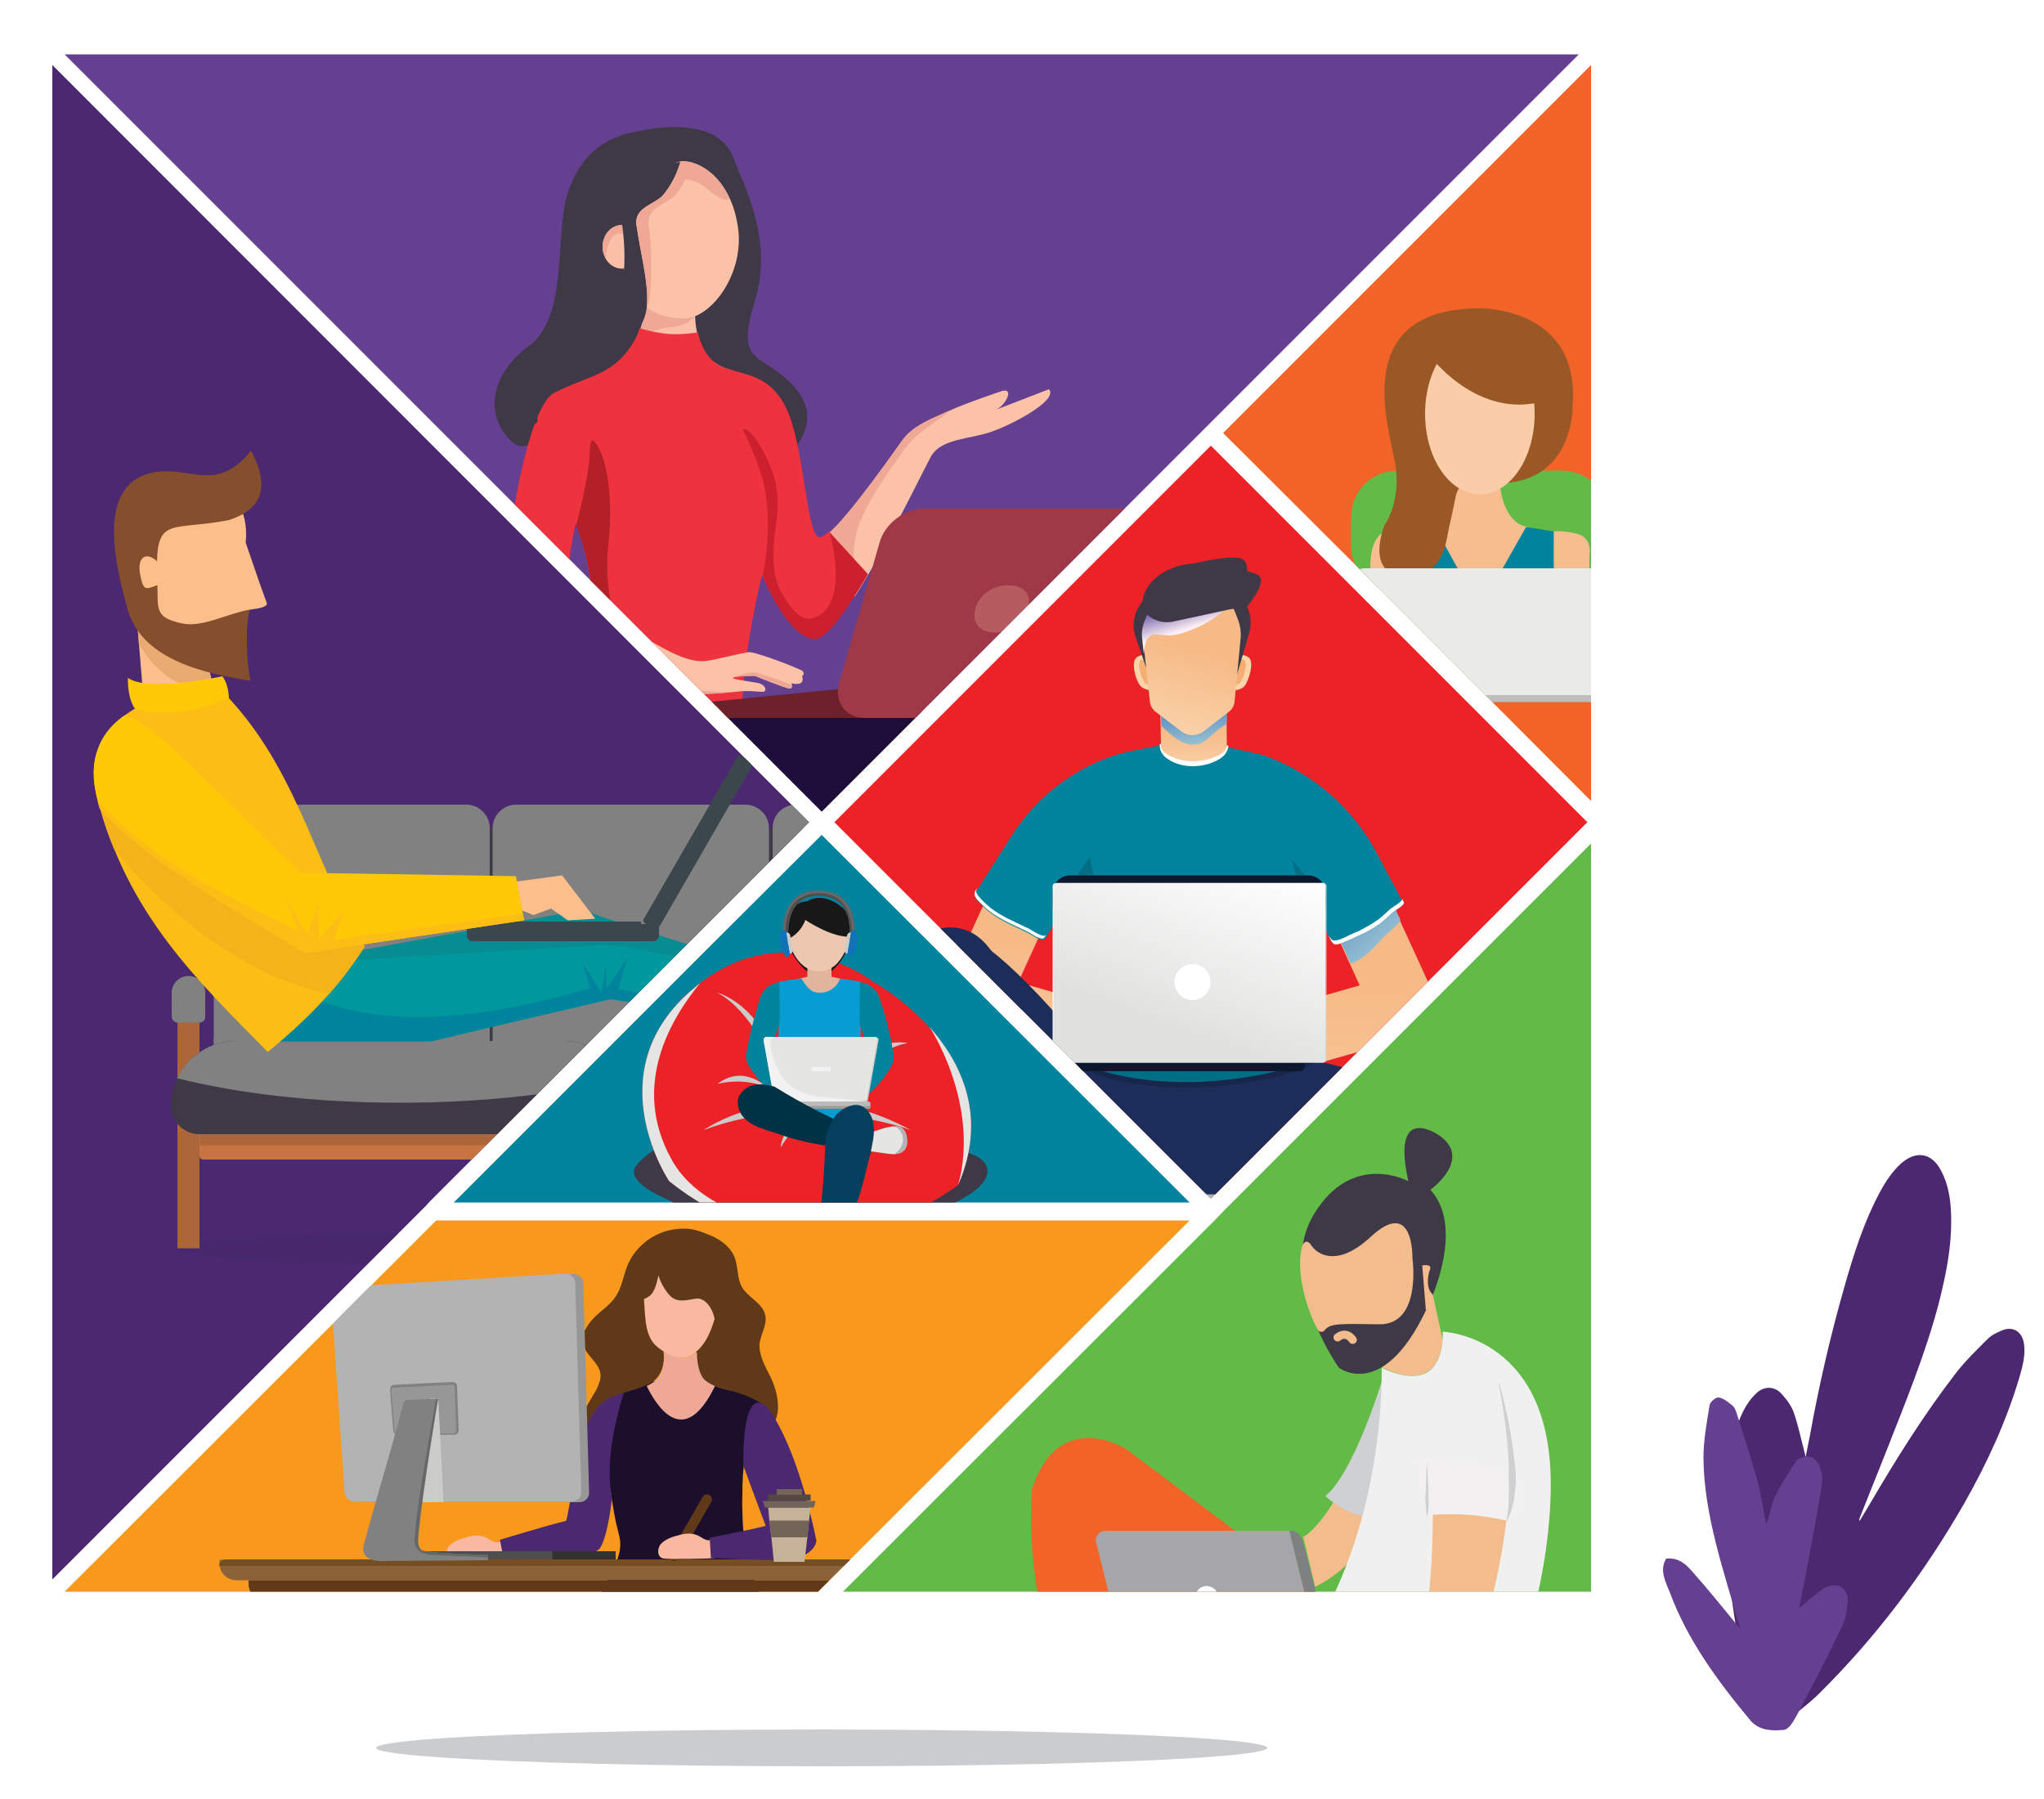 <?xml version="1.0" encoding="utf-8"?>
<!-- Generator: Adobe Illustrator 21.0.2, SVG Export Plug-In . SVG Version: 6.00 Build 0)  -->
<svg version="1.1" id="Capa_1" xmlns="http://www.w3.org/2000/svg" xmlns:xlink="http://www.w3.org/1999/xlink" x="0px" y="0px"
	 viewBox="0 0 500 440" style="enable-background:new 0 0 500 440;" xml:space="preserve">
<style type="text/css">
	.st0{opacity:0.5;}
	.st1{fill:#FFFFFF;}
	.st2{fill:#F7F8F8;}
	.st3{fill:#F2F3F3;}
	.st4{fill:#EEEEEF;}
	.st5{fill:#E9EAEA;}
	.st6{fill:#E4E5E6;}
	.st7{fill:#DFE0E2;}
	.st8{fill:#DBDCDD;}
	.st9{fill:#D6D7D9;}
	.st10{fill:#D1D3D4;}
	.st11{fill:#1F1332;}
	.st12{fill:#E4E2E2;}
	.st13{fill:#D0CECE;}
	.st14{fill:#BFBCBC;}
	.st15{fill:#AEABAB;}
	.st16{fill:#9E9B9B;}
	.st17{fill:#8F8C8C;}
	.st18{fill:#817F7F;}
	.st19{fill:#747372;}
	.st20{fill:#676767;}
	.st21{fill:#654091;}
	.st22{fill:#4B286F;}
	.st23{fill:#F26327;}
	.st24{fill:#F8991D;}
	.st25{clip-path:url(#SVGID_2_);fill:#F9B9A1;}
	.st26{clip-path:url(#SVGID_2_);fill:#603A18;}
	.st27{clip-path:url(#SVGID_2_);fill:#1B0F2B;}
	.st28{clip-path:url(#SVGID_2_);fill:#8C6339;}
	.st29{clip-path:url(#SVGID_2_);fill:#754E23;}
	.st30{clip-path:url(#SVGID_2_);fill:#EEA895;}
	.st31{clip-path:url(#SVGID_2_);fill:#4B286F;}
	.st32{clip-path:url(#SVGID_2_);fill:#C6B299;}
	.st33{clip-path:url(#SVGID_2_);fill:#736458;}
	.st34{clip-path:url(#SVGID_2_);fill:#554741;}
	.st35{clip-path:url(#SVGID_2_);fill:#323232;}
	.st36{clip-path:url(#SVGID_2_);fill:#4E4E4E;}
	.st37{clip-path:url(#SVGID_2_);fill:#979797;}
	.st38{clip-path:url(#SVGID_2_);fill:#B3B3B3;}
	.st39{clip-path:url(#SVGID_2_);fill:#818181;}
	.st40{clip-path:url(#SVGID_2_);}
	.st41{clip-path:url(#SVGID_4_);fill:#CBCBCA;}
	.st42{clip-path:url(#SVGID_2_);fill:#676767;}
	.st43{opacity:0.42;clip-path:url(#SVGID_6_);}
	.st44{clip-path:url(#SVGID_8_);fill:#40296C;}
	.st45{clip-path:url(#SVGID_6_);fill-rule:evenodd;clip-rule:evenodd;fill:#3E3847;}
	.st46{clip-path:url(#SVGID_6_);fill-rule:evenodd;clip-rule:evenodd;fill:#818181;}
	.st47{clip-path:url(#SVGID_6_);fill-rule:evenodd;clip-rule:evenodd;fill:#AD653A;}
	.st48{clip-path:url(#SVGID_6_);fill-rule:evenodd;clip-rule:evenodd;fill:#C87442;}
	.st49{clip-path:url(#SVGID_6_);fill-rule:evenodd;clip-rule:evenodd;fill:#FCBF8C;}
	.st50{clip-path:url(#SVGID_6_);fill-rule:evenodd;clip-rule:evenodd;fill:#EAAB73;}
	.st51{clip-path:url(#SVGID_6_);fill-rule:evenodd;clip-rule:evenodd;fill:#2A373C;}
	.st52{clip-path:url(#SVGID_6_);fill-rule:evenodd;clip-rule:evenodd;fill:#068C91;}
	.st53{clip-path:url(#SVGID_6_);fill-rule:evenodd;clip-rule:evenodd;fill:#00989D;}
	.st54{clip-path:url(#SVGID_6_);fill-rule:evenodd;clip-rule:evenodd;fill:#00839D;}
	.st55{clip-path:url(#SVGID_6_);fill-rule:evenodd;clip-rule:evenodd;fill:#FCBD15;}
	.st56{clip-path:url(#SVGID_6_);fill-rule:evenodd;clip-rule:evenodd;fill:#F5B31A;}
	.st57{clip-path:url(#SVGID_6_);fill-rule:evenodd;clip-rule:evenodd;fill:#3B474C;}
	.st58{clip-path:url(#SVGID_6_);fill-rule:evenodd;clip-rule:evenodd;fill:#FFC907;}
	.st59{clip-path:url(#SVGID_6_);fill-rule:evenodd;clip-rule:evenodd;fill:#854F2E;}
	.st60{fill:#ED2227;}
	.st61{fill:#00839D;}
	.st62{fill:#61BB46;}
	.st63{clip-path:url(#SVGID_10_);fill:#F3BC8D;}
	.st64{clip-path:url(#SVGID_10_);fill:#3E3847;}
	
		.st65{clip-path:url(#SVGID_10_);fill:none;stroke:#F3BC8D;stroke-width:2;stroke-linecap:round;stroke-linejoin:round;stroke-miterlimit:10;}
	.st66{clip-path:url(#SVGID_10_);fill:#F26327;}
	.st67{clip-path:url(#SVGID_10_);fill:#CED0D2;}
	.st68{clip-path:url(#SVGID_10_);fill:#F1F0F0;}
	.st69{clip-path:url(#SVGID_10_);fill:#F3F0F2;}
	.st70{clip-path:url(#SVGID_10_);fill:#A6A6AA;}
	.st71{clip-path:url(#SVGID_10_);fill:#7E8082;}
	.st72{clip-path:url(#SVGID_10_);fill:#FFFFFF;}
	.st73{clip-path:url(#SVGID_12_);fill:#1E0D39;}
	.st74{clip-path:url(#SVGID_14_);fill:#FBC2A7;}
	.st75{clip-path:url(#SVGID_14_);fill:#EEA895;}
	.st76{clip-path:url(#SVGID_14_);fill:#3E3847;}
	.st77{clip-path:url(#SVGID_14_);fill:#FBC0A7;}
	.st78{clip-path:url(#SVGID_14_);fill:#EE333F;}
	.st79{clip-path:url(#SVGID_14_);fill:#CC202E;}
	.st80{clip-path:url(#SVGID_14_);fill:#B32028;}
	.st81{clip-path:url(#SVGID_16_);fill:#6D212B;}
	.st82{clip-path:url(#SVGID_16_);fill:#9F3847;}
	.st83{opacity:0.25;clip-path:url(#SVGID_16_);}
	.st84{clip-path:url(#SVGID_18_);fill:#FBC2A7;}
	.st85{clip-path:url(#SVGID_16_);fill:#3E3847;}
	.st86{clip-path:url(#SVGID_20_);}
	.st87{clip-path:url(#SVGID_22_);fill:#3E3847;}
	.st88{clip-path:url(#SVGID_20_);fill:#ED2227;}
	.st89{clip-path:url(#SVGID_24_);fill:#CBCBCA;}
	.st90{clip-path:url(#SVGID_26_);fill:#CBCBCA;}
	.st91{clip-path:url(#SVGID_28_);fill:#CBCBCA;}
	.st92{clip-path:url(#SVGID_30_);fill:#CBCBCA;}
	.st93{clip-path:url(#SVGID_32_);fill:#CBCBCA;}
	.st94{clip-path:url(#SVGID_34_);fill:#E5E5E4;}
	.st95{clip-path:url(#SVGID_36_);fill:#E5E5E4;}
	.st96{clip-path:url(#SVGID_38_);fill:#CBCBCA;}
	.st97{clip-path:url(#SVGID_40_);fill:#CBCBCA;}
	.st98{clip-path:url(#SVGID_20_);fill:#181818;}
	.st99{clip-path:url(#SVGID_20_);fill:#E1B59C;}
	.st100{clip-path:url(#SVGID_20_);fill:#CBCBCA;}
	.st101{clip-path:url(#SVGID_20_);fill:#089DD2;}
	.st102{clip-path:url(#SVGID_20_);fill:#EEC7B1;}
	.st103{clip-path:url(#SVGID_20_);fill:#00839D;}
	.st104{clip-path:url(#SVGID_20_);fill:#E5E5E4;}
	.st105{clip-path:url(#SVGID_20_);fill:#BBBBBB;}
	.st106{clip-path:url(#SVGID_20_);fill:#9C9C9C;}
	.st107{clip-path:url(#SVGID_42_);fill:#F2F2F2;}
	.st108{clip-path:url(#SVGID_20_);fill:#F2F2F2;}
	.st109{clip-path:url(#SVGID_20_);fill:#003246;}
	.st110{clip-path:url(#SVGID_20_);fill:#B3B3B3;}
	.st111{clip-path:url(#SVGID_20_);fill:#043F5E;}
	.st112{clip-path:url(#SVGID_20_);fill:#676767;}
	.st113{clip-path:url(#SVGID_20_);fill:#4E4E4E;}
	.st114{clip-path:url(#SVGID_20_);fill:#1072B9;}
	.st115{clip-path:url(#SVGID_44_);}
	.st116{clip-path:url(#SVGID_46_);fill:#F3F4F4;}
	.st117{clip-path:url(#SVGID_48_);fill:#AFB0B1;}
	.st118{clip-path:url(#SVGID_50_);fill:url(#SVGID_51_);}
	.st119{filter:url(#Adobe_OpacityMaskFilter);}
	.st120{enable-background:new    ;}
	.st121{clip-path:url(#SVGID_53_);}
	.st122{filter:url(#Adobe_OpacityMaskFilter_1_);}
	.st123{clip-path:url(#SVGID_56_);mask:url(#SVGID_54_);fill:url(#SVGID_57_);}
	.st124{clip-path:url(#SVGID_59_);}
	.st125{clip-path:url(#SVGID_61_);fill:url(#SVGID_62_);}
	.st126{clip-path:url(#SVGID_53_);fill:#F48480;}
	.st127{clip-path:url(#SVGID_64_);fill:url(#SVGID_65_);}
	.st128{clip-path:url(#SVGID_67_);}
	.st129{clip-path:url(#SVGID_69_);fill:url(#SVGID_70_);}
	.st130{clip-path:url(#SVGID_72_);fill:#F37239;}
	.st131{clip-path:url(#SVGID_72_);fill:#081837;}
	.st132{clip-path:url(#SVGID_72_);fill:#DFE0DE;}
	.st133{clip-path:url(#SVGID_74_);}
	.st134{clip-path:url(#SVGID_76_);fill:url(#SVGID_77_);}
	.st135{clip-path:url(#SVGID_79_);fill:#F37239;}
	.st136{clip-path:url(#SVGID_79_);fill:#081837;}
	.st137{clip-path:url(#SVGID_79_);fill:#DFE0DE;}
	.st138{clip-path:url(#SVGID_79_);fill:#1C2D59;}
	.st139{clip-path:url(#SVGID_79_);fill:#00839D;}
	.st140{clip-path:url(#SVGID_79_);fill:#FFFFFF;}
	.st141{clip-path:url(#SVGID_79_);fill:#F48480;}
	.st142{clip-path:url(#SVGID_81_);fill:url(#SVGID_82_);}
	.st143{clip-path:url(#SVGID_84_);fill:#FAD5A9;}
	.st144{clip-path:url(#SVGID_84_);fill:#F5AF75;}
	.st145{clip-path:url(#SVGID_84_);fill:#3E3847;}
	.st146{filter:url(#Adobe_OpacityMaskFilter_2_);}
	.st147{clip-path:url(#SVGID_84_);}
	.st148{clip-path:url(#SVGID_87_);}
	.st149{filter:url(#Adobe_OpacityMaskFilter_3_);}
	.st150{clip-path:url(#SVGID_89_);mask:url(#SVGID_85_);fill:url(#SVGID_90_);}
	.st151{clip-path:url(#SVGID_92_);}
	.st152{clip-path:url(#SVGID_94_);fill:url(#SVGID_95_);}
	.st153{clip-path:url(#SVGID_97_);fill:url(#SVGID_98_);}
	.st154{filter:url(#Adobe_OpacityMaskFilter_4_);}
	.st155{clip-path:url(#SVGID_100_);}
	.st156{clip-path:url(#SVGID_103_);}
	.st157{filter:url(#Adobe_OpacityMaskFilter_5_);}
	.st158{clip-path:url(#SVGID_105_);mask:url(#SVGID_101_);fill:url(#SVGID_106_);}
	.st159{clip-path:url(#SVGID_108_);}
	.st160{clip-path:url(#SVGID_110_);fill:url(#SVGID_111_);}
	.st161{clip-path:url(#SVGID_100_);fill:#3E3847;}
	.st162{clip-path:url(#SVGID_100_);fill:#0D172E;}
	.st163{clip-path:url(#SVGID_100_);fill:#FFFFFF;}
	.st164{opacity:0.67;clip-path:url(#SVGID_100_);}
	.st165{clip-path:url(#SVGID_113_);}
	.st166{clip-path:url(#SVGID_115_);fill:url(#SVGID_116_);}
	.st167{clip-path:url(#SVGID_100_);fill:#CBDAEF;}
	.st168{opacity:0.15;clip-path:url(#SVGID_100_);}
	.st169{clip-path:url(#SVGID_118_);fill:#020202;}
	.st170{clip-path:url(#SVGID_120_);fill:#020202;}
	.st171{clip-path:url(#SVGID_122_);fill:#020202;}
	.st172{clip-path:url(#SVGID_124_);fill:#020202;}
	.st173{clip-path:url(#SVGID_126_);fill:#020202;}
	.st174{clip-path:url(#SVGID_128_);fill:#020202;}
	.st175{clip-path:url(#SVGID_130_);fill:#BEBEBE;}
	.st176{clip-path:url(#SVGID_130_);fill:#61BB46;}
	.st177{clip-path:url(#SVGID_130_);fill:#F7BD8F;}
	.st178{clip-path:url(#SVGID_130_);fill:#00839D;}
	.st179{clip-path:url(#SVGID_130_);fill:#995825;}
	.st180{clip-path:url(#SVGID_130_);fill:#FACCA7;}
	.st181{clip-path:url(#SVGID_130_);fill:#EAEAE9;}
	.st182{fill:#CBCCCE;}
	.st183{fill:#3E3545;}
	.st184{fill:#84BB41;}
	.st185{fill:#5B408E;}
	.st186{fill:#41286C;}
	.st187{fill:#D71F27;}
	.st188{fill:#E26126;}
	.st189{fill:#12819B;}
	.st190{fill:#EE9C21;}
	.st191{fill-rule:evenodd;clip-rule:evenodd;fill:#E26126;}
	.st192{fill-rule:evenodd;clip-rule:evenodd;fill:#EE9C21;}
	.st193{fill-rule:evenodd;clip-rule:evenodd;fill:#41286C;}
	.st194{fill-rule:evenodd;clip-rule:evenodd;fill:#5B408E;}
	.st195{fill-rule:evenodd;clip-rule:evenodd;fill:#D71F27;}
	.st196{fill-rule:evenodd;clip-rule:evenodd;fill:#12819B;}
	.st197{fill-rule:evenodd;clip-rule:evenodd;fill:#84BB41;}
	.st198{fill-rule:evenodd;clip-rule:evenodd;fill:#0F809A;}
	.st199{fill-rule:evenodd;clip-rule:evenodd;fill:#D62027;}
	.st200{fill-rule:evenodd;clip-rule:evenodd;fill:#5D428B;}
	.st201{fill-rule:evenodd;clip-rule:evenodd;fill:#43286E;}
	.st202{fill-rule:evenodd;clip-rule:evenodd;fill:#82B941;}
	.st203{clip-path:url(#SVGID_132_);fill:#F9B9A1;}
	.st204{clip-path:url(#SVGID_132_);fill:#603A18;}
	.st205{clip-path:url(#SVGID_132_);fill:#1B0F2B;}
	.st206{clip-path:url(#SVGID_132_);fill:#8C6339;}
	.st207{clip-path:url(#SVGID_132_);fill:#754E23;}
	.st208{clip-path:url(#SVGID_132_);fill:#EEA895;}
	.st209{clip-path:url(#SVGID_132_);fill:#4B286F;}
	.st210{clip-path:url(#SVGID_132_);fill:#C6B299;}
	.st211{clip-path:url(#SVGID_132_);fill:#736458;}
	.st212{clip-path:url(#SVGID_132_);fill:#554741;}
	.st213{opacity:0.24;clip-path:url(#SVGID_132_);}
	.st214{clip-path:url(#SVGID_134_);fill:#FBAF53;}
	.st215{clip-path:url(#SVGID_132_);fill:#323232;}
	.st216{clip-path:url(#SVGID_132_);fill:#4E4E4E;}
	.st217{clip-path:url(#SVGID_132_);fill:#979797;}
	.st218{clip-path:url(#SVGID_132_);fill:#B3B3B3;}
	.st219{clip-path:url(#SVGID_132_);fill:#818181;}
	.st220{clip-path:url(#SVGID_132_);}
	.st221{clip-path:url(#SVGID_136_);fill:#CBCBCA;}
	.st222{clip-path:url(#SVGID_132_);fill:#676767;}
	.st223{opacity:0.42;clip-path:url(#SVGID_138_);}
	.st224{clip-path:url(#SVGID_140_);fill:#40296C;}
	.st225{clip-path:url(#SVGID_138_);fill-rule:evenodd;clip-rule:evenodd;fill:#3E3847;}
	.st226{clip-path:url(#SVGID_138_);fill-rule:evenodd;clip-rule:evenodd;fill:#818181;}
	.st227{clip-path:url(#SVGID_138_);fill-rule:evenodd;clip-rule:evenodd;fill:#AD653A;}
	.st228{clip-path:url(#SVGID_138_);fill-rule:evenodd;clip-rule:evenodd;fill:#C87442;}
	.st229{clip-path:url(#SVGID_138_);fill-rule:evenodd;clip-rule:evenodd;fill:#FCBF8C;}
	.st230{clip-path:url(#SVGID_138_);fill-rule:evenodd;clip-rule:evenodd;fill:#EAAB73;}
	.st231{clip-path:url(#SVGID_138_);fill-rule:evenodd;clip-rule:evenodd;fill:#2A373C;}
	.st232{clip-path:url(#SVGID_138_);fill-rule:evenodd;clip-rule:evenodd;fill:#068C91;}
	.st233{clip-path:url(#SVGID_138_);fill-rule:evenodd;clip-rule:evenodd;fill:#00989D;}
	.st234{clip-path:url(#SVGID_138_);fill-rule:evenodd;clip-rule:evenodd;fill:#00839D;}
	.st235{clip-path:url(#SVGID_138_);fill-rule:evenodd;clip-rule:evenodd;fill:#FCBD15;}
	.st236{clip-path:url(#SVGID_138_);fill-rule:evenodd;clip-rule:evenodd;fill:#F5B31A;}
	.st237{clip-path:url(#SVGID_138_);fill-rule:evenodd;clip-rule:evenodd;fill:#3B474C;}
	.st238{clip-path:url(#SVGID_138_);fill-rule:evenodd;clip-rule:evenodd;fill:#FFC907;}
	.st239{clip-path:url(#SVGID_138_);fill-rule:evenodd;clip-rule:evenodd;fill:#854F2E;}
	.st240{opacity:0.24;clip-path:url(#SVGID_138_);}
	.st241{clip-path:url(#SVGID_142_);fill:#693895;}
	.st242{clip-path:url(#SVGID_144_);fill:#F3BC8D;}
	.st243{clip-path:url(#SVGID_144_);fill:#3E3847;}
	
		.st244{clip-path:url(#SVGID_144_);fill:none;stroke:#F3BC8D;stroke-width:2;stroke-linecap:round;stroke-linejoin:round;stroke-miterlimit:10;}
	.st245{clip-path:url(#SVGID_144_);fill:#F26327;}
	.st246{clip-path:url(#SVGID_144_);fill:#CED0D2;}
	.st247{clip-path:url(#SVGID_144_);fill:#F1F0F0;}
	.st248{clip-path:url(#SVGID_144_);fill:#F3F0F2;}
	.st249{clip-path:url(#SVGID_144_);fill:#A6A6AA;}
	.st250{clip-path:url(#SVGID_144_);fill:#7E8082;}
	.st251{clip-path:url(#SVGID_144_);fill:#FFFFFF;}
	.st252{opacity:0.24;clip-path:url(#SVGID_144_);}
	.st253{clip-path:url(#SVGID_146_);fill:#89C540;}
	.st254{clip-path:url(#SVGID_148_);fill:#1E0D39;}
	.st255{clip-path:url(#SVGID_150_);fill:#FBC2A7;}
	.st256{clip-path:url(#SVGID_150_);fill:#EEA895;}
	.st257{clip-path:url(#SVGID_150_);fill:#3E3847;}
	.st258{clip-path:url(#SVGID_150_);fill:#FBC0A7;}
	.st259{clip-path:url(#SVGID_150_);fill:#EE333F;}
	.st260{clip-path:url(#SVGID_150_);fill:#CC202E;}
	.st261{clip-path:url(#SVGID_150_);fill:#B32028;}
	.st262{clip-path:url(#SVGID_152_);fill:#6D212B;}
	.st263{clip-path:url(#SVGID_152_);fill:#9F3847;}
	.st264{opacity:0.25;clip-path:url(#SVGID_152_);}
	.st265{clip-path:url(#SVGID_154_);fill:#FBC2A7;}
	.st266{clip-path:url(#SVGID_152_);fill:#3E3847;}
	.st267{opacity:0.24;clip-path:url(#SVGID_152_);}
	.st268{clip-path:url(#SVGID_156_);fill:#7455A3;}
	.st269{clip-path:url(#SVGID_158_);}
	.st270{clip-path:url(#SVGID_160_);fill:#3E3847;}
	.st271{clip-path:url(#SVGID_158_);fill:#ED2227;}
	.st272{clip-path:url(#SVGID_162_);fill:#CBCBCA;}
	.st273{clip-path:url(#SVGID_164_);fill:#CBCBCA;}
	.st274{clip-path:url(#SVGID_166_);fill:#CBCBCA;}
	.st275{clip-path:url(#SVGID_168_);fill:#CBCBCA;}
	.st276{clip-path:url(#SVGID_170_);fill:#CBCBCA;}
	.st277{clip-path:url(#SVGID_172_);fill:#E5E5E4;}
	.st278{clip-path:url(#SVGID_174_);fill:#E5E5E4;}
	.st279{clip-path:url(#SVGID_176_);fill:#CBCBCA;}
	.st280{clip-path:url(#SVGID_178_);fill:#CBCBCA;}
	.st281{clip-path:url(#SVGID_158_);fill:#181818;}
	.st282{clip-path:url(#SVGID_158_);fill:#E1B59C;}
	.st283{clip-path:url(#SVGID_158_);fill:#CBCBCA;}
	.st284{clip-path:url(#SVGID_158_);fill:#089DD2;}
	.st285{clip-path:url(#SVGID_158_);fill:#EEC7B1;}
	.st286{clip-path:url(#SVGID_158_);fill:#00839D;}
	.st287{clip-path:url(#SVGID_158_);fill:#E5E5E4;}
	.st288{clip-path:url(#SVGID_158_);fill:#BBBBBB;}
	.st289{clip-path:url(#SVGID_158_);fill:#9C9C9C;}
	.st290{clip-path:url(#SVGID_180_);fill:#F2F2F2;}
	.st291{clip-path:url(#SVGID_158_);fill:#F2F2F2;}
	.st292{clip-path:url(#SVGID_158_);fill:#003246;}
	.st293{clip-path:url(#SVGID_158_);fill:#B3B3B3;}
	.st294{clip-path:url(#SVGID_158_);fill:#043F5E;}
	.st295{clip-path:url(#SVGID_158_);fill:#676767;}
	.st296{clip-path:url(#SVGID_158_);fill:#4E4E4E;}
	.st297{clip-path:url(#SVGID_158_);fill:#1072B9;}
	.st298{opacity:0.24;clip-path:url(#SVGID_158_);}
	.st299{clip-path:url(#SVGID_182_);fill:#00ABC4;}
	.st300{clip-path:url(#SVGID_184_);}
	.st301{clip-path:url(#SVGID_186_);fill:#F3F4F4;}
	.st302{clip-path:url(#SVGID_188_);fill:#AFB0B1;}
	.st303{clip-path:url(#SVGID_190_);fill:url(#SVGID_191_);}
	.st304{filter:url(#Adobe_OpacityMaskFilter_6_);}
	.st305{clip-path:url(#SVGID_193_);}
	.st306{filter:url(#Adobe_OpacityMaskFilter_7_);}
	.st307{clip-path:url(#SVGID_196_);mask:url(#SVGID_194_);fill:url(#SVGID_197_);}
	.st308{clip-path:url(#SVGID_199_);}
	.st309{clip-path:url(#SVGID_201_);fill:url(#SVGID_202_);}
	.st310{clip-path:url(#SVGID_193_);fill:#F48480;}
	.st311{clip-path:url(#SVGID_204_);fill:url(#SVGID_205_);}
	.st312{clip-path:url(#SVGID_207_);}
	.st313{clip-path:url(#SVGID_209_);fill:url(#SVGID_210_);}
	.st314{clip-path:url(#SVGID_212_);fill:#F37239;}
	.st315{clip-path:url(#SVGID_212_);fill:#081837;}
	.st316{clip-path:url(#SVGID_212_);fill:#DFE0DE;}
	.st317{clip-path:url(#SVGID_214_);}
	.st318{clip-path:url(#SVGID_216_);fill:url(#SVGID_217_);}
	.st319{clip-path:url(#SVGID_219_);fill:#F37239;}
	.st320{clip-path:url(#SVGID_219_);fill:#081837;}
	.st321{clip-path:url(#SVGID_219_);fill:#DFE0DE;}
	.st322{clip-path:url(#SVGID_219_);fill:#1C2D59;}
	.st323{clip-path:url(#SVGID_219_);fill:#00839D;}
	.st324{clip-path:url(#SVGID_219_);fill:#FFFFFF;}
	.st325{clip-path:url(#SVGID_219_);fill:#F48480;}
	.st326{clip-path:url(#SVGID_221_);fill:url(#SVGID_222_);}
	.st327{clip-path:url(#SVGID_224_);fill:#FAD5A9;}
	.st328{clip-path:url(#SVGID_224_);fill:#F5AF75;}
	.st329{clip-path:url(#SVGID_224_);fill:#3E3847;}
	.st330{filter:url(#Adobe_OpacityMaskFilter_8_);}
	.st331{clip-path:url(#SVGID_224_);}
	.st332{clip-path:url(#SVGID_227_);}
	.st333{filter:url(#Adobe_OpacityMaskFilter_9_);}
	.st334{clip-path:url(#SVGID_229_);mask:url(#SVGID_225_);fill:url(#SVGID_230_);}
	.st335{clip-path:url(#SVGID_232_);}
	.st336{clip-path:url(#SVGID_234_);fill:url(#SVGID_235_);}
	.st337{clip-path:url(#SVGID_237_);fill:url(#SVGID_238_);}
	.st338{filter:url(#Adobe_OpacityMaskFilter_10_);}
	.st339{clip-path:url(#SVGID_240_);}
	.st340{clip-path:url(#SVGID_243_);}
	.st341{filter:url(#Adobe_OpacityMaskFilter_11_);}
	.st342{clip-path:url(#SVGID_245_);mask:url(#SVGID_241_);fill:url(#SVGID_246_);}
	.st343{clip-path:url(#SVGID_248_);}
	.st344{clip-path:url(#SVGID_250_);fill:url(#SVGID_251_);}
	.st345{clip-path:url(#SVGID_240_);fill:#3E3847;}
	.st346{clip-path:url(#SVGID_240_);fill:#0D172E;}
	.st347{clip-path:url(#SVGID_240_);fill:#FFFFFF;}
	.st348{opacity:0.67;clip-path:url(#SVGID_240_);}
	.st349{clip-path:url(#SVGID_253_);}
	.st350{clip-path:url(#SVGID_255_);fill:url(#SVGID_256_);}
	.st351{clip-path:url(#SVGID_240_);fill:#CBDAEF;}
	.st352{opacity:0.15;clip-path:url(#SVGID_240_);}
	.st353{clip-path:url(#SVGID_258_);fill:#020202;}
	.st354{clip-path:url(#SVGID_260_);fill:#020202;}
	.st355{clip-path:url(#SVGID_262_);fill:#020202;}
	.st356{clip-path:url(#SVGID_264_);fill:#020202;}
	.st357{clip-path:url(#SVGID_266_);fill:#020202;}
	.st358{clip-path:url(#SVGID_268_);fill:#020202;}
	.st359{opacity:0.24;clip-path:url(#SVGID_240_);}
	.st360{clip-path:url(#SVGID_270_);fill:#F27392;}
	.st361{clip-path:url(#SVGID_272_);fill:#BEBEBE;}
	.st362{clip-path:url(#SVGID_272_);fill:#61BB46;}
	.st363{clip-path:url(#SVGID_272_);fill:#F7BD8F;}
	.st364{clip-path:url(#SVGID_272_);fill:#00839D;}
	.st365{clip-path:url(#SVGID_272_);fill:#995825;}
	.st366{clip-path:url(#SVGID_272_);fill:#FACCA7;}
	.st367{clip-path:url(#SVGID_272_);fill:#EAEAE9;}
	.st368{opacity:0.24;clip-path:url(#SVGID_272_);}
	.st369{clip-path:url(#SVGID_274_);fill:#F6916F;}
	.st370{fill:#F9F6EE;}
</style>
<path class="st22" d="M441.7,356.3c0.3-1.7,0.7-3.3,1-5c2.2-12.2,5-24.4,8.4-36.3c2.3-8.1,4.8-16.1,8.8-23.5c1.4-2.6,3-5,5.2-7
	c3.7-3.2,7.5-2.5,9.7,1.8c2.1,3.9,2.5,8.2,2.5,12.5c0,6.6-1.3,13-2.9,19.4c-3.3,12.8-8.4,25-13.2,37.3c-2.1,5.3-4.2,10.5-6.3,15.8
	c-0.1,0.2-0.1,0.4,0,0.7c0.8-1.3,1.6-2.7,2.4-4c6.5-11.1,13.3-22,21.1-32.1c2.3-3,5.1-5.7,7.8-8.4c1-1,2.3-1.6,3.5-2.1
	c2.7-1.1,4.9,0.2,5.4,3.2c0.4,2.8-0.3,5.5-1.1,8.2c-3.2,10.8-7.9,21-13.4,30.7c-9.9,17.3-21.8,33.1-35.9,47
	c-2.6,2.5-5.5,4.6-8.3,6.9c-0.3,0.2-0.6,0.5-0.8,0.8c-0.9,1.3-2,1.4-2.7,0c-1.4-2.6-2.8-5.3-3.9-8.1c-3.5-9.3-5.1-19.1-6-29.1
	c-0.8-8.5-0.9-17,0-25.5c0.5-5,1.2-10,3.5-14.5c0.8-1.6,1.9-3.1,3.2-4.3c1.8-1.7,4.3-1.7,6,0.1c1.3,1.4,2.5,3,3.1,4.7
	c1.1,3.2,1.8,6.6,2.7,10c0.1,0.3,0.1,0.7,0.2,1.1H441.7z"/>
<path class="st21" d="M425.7,398.4c-4.1-5-7.8-9.6-11.8-14.1c-1.4-1.6-3.2-3.4-6.3-3.1c-1.8,2.8-0.1,5.8,1,8.6
	c4.1,11,11.3,21.1,19.6,31c2.2,2.6,5.5,2.5,8.1,2.3c1.4-0.1,2.5-2.3,3.3-3.7c3.8-7.1,7.5-14.3,11-21.6c1-2.1,1.3-4.5,1.4-6.9
	c0-1-1-2.5-2.1-3c-0.9-0.4-2.9,0-3.8,0.6c-2.1,1.3-3.8,3-6,4.8c0.5-2.7,1-5.1,1.5-7.5c1.4-7.6,2.9-15.3,4.1-22.9
	c0.2-1.4-0.1-3-0.7-4.5c-0.3-0.8-1.4-2-2.3-2.1c-1.1-0.2-2.8,0.3-3.3,1c-2,3-3.9,6-5.4,9.2c-0.9,1.9-0.9,4.2-2,6.2
	c-0.7-3.6-1.2-7.3-2.2-10.9c-1.5-5.4-3.3-10.8-5-16.2c-0.2-0.7-0.5-1.4-1.1-1.9c-1-0.8-2.2-1.8-3.3-1.9c-0.7-0.1-2.1,1.1-2.2,1.9
	c-0.7,4.3-1.5,8.5-1.5,12.9C416.8,370.4,421.6,384.1,425.7,398.4"/>
<g>
	<polygon class="st23" points="389.2,15.9 299.2,105.9 332.5,139.1 389.2,195.9 	"/>
	<polygon class="st24" points="15.8,389.3 200.1,389.3 291,298.5 106.7,298.5 	"/>
	<g>
		<defs>
			<polygon id="SVGID_1_" points="106.7,298.5 15.8,389.3 200.1,389.3 291,298.5 			"/>
		</defs>
		<clipPath id="SVGID_2_">
			<use xlink:href="#SVGID_1_"  style="overflow:visible;"/>
		</clipPath>
		<path class="st25" d="M121.8,377.2c-1.1,0.1-1.8-0.6-2.8-1.1c-1.4-0.7-3-0.6-4.5-0.2c-1.6,0.4-3.6,1-4.7,2.3
			c-0.9,1.1-0.9,3.4,0.9,3.5c2.2,0.2,10.4,0,10.4,0l2.4-0.2V377L121.8,377.2z"/>
		<path class="st25" d="M175,310.2c-0.8-2.8-2.7-4.4-5.1-5.2c-0.9-0.3-2-0.4-3-0.4c-2.1,0-4.3,0.3-6.2,1.4c-1.8,1.1-3.7,3.7-3.6,5.9
			c0.1,1.9,0.2,3.7,0.4,5.6c0.1,1.1,0.1,2.1,0.2,3.2c0.2,2.7,0.4,5.5,2,7.7c0.7,0.9,1.6,1.6,2.6,2.2c0.4,0.3,0.8,0.5,1.3,0.7
			c0.8,0.4,1.7,0.8,2.6,0.8c1.5,0.1,2.9-0.5,4.1-1.4c1.2-1,2.3-2.5,3-4c1.5-3.1,2.3-6.6,2.4-10C175.8,314.5,175.6,312.3,175,310.2"
			/>
		<path class="st26" d="M188.5,336.8c1.3,2.6,3.2,8.7,0.3,11.9c0,0-6.6-7.6-10.5-8.7c-2.1-0.6-4.3-1.1-6-2.5c-1.7-1.4-2.1-5.4-2-6.9
			c1.2-1,2.3-2.5,3-4c1.5-3.1,2.3-6.6,2.4-10c0.1-2.2-0.2-4.4-0.7-6.5c-0.8-2.8-2.7-4.4-5.1-5.2c-0.9-0.3-2-0.4-3-0.4
			c-2.1,0-4.3,0.3-6.2,1.4c-1.8,1.1-3.7,3.7-3.6,5.9c0.1,1.9,0.2,3.7,0.4,5.6c0.1,1.1,0.1,2.1,0.2,3.2c0.2,2.7,0.4,5.5,2,7.7
			c0.7,0.9,1.6,1.6,2.6,2.2l0,0.1c0.4,3.3-0.6,5.9-2.7,7.4c-2.1,1.5-4.7,2-7.1,2.9c-3.7,1.3-6.6,8.2-9.6,10.7
			c-3.3-3.5,2.3-9.8,3.3-12.4c0.4-1,0.8-2,0.7-3c-0.2-2.8-3.4-4.5-4.2-7.2c-0.7-2.5,0.9-5,2.7-6.8c1.8-1.8,4.1-3.2,5.4-5.4
			c1.3-2.1,1.7-4.7,2.6-7.1c1.8-4.5,6-8,10.8-8.9c4.8-0.9,7.1,0.4,9.7,1.4c2.6,1.1,5,3,5.9,5.6c0.8,2.3,0.5,4.9,1.7,7
			c1.5,2.6,5.1,3.9,5.7,6.9c0.5,2.3-1.1,4.6-1.4,6.9C185.6,331.5,187.2,334.2,188.5,336.8"/>
		<path class="st27" d="M187.6,344.1c-3.4-2.2-5.3-3-9.3-4.1c-1.2-0.3-2.4-0.6-3.5-1.1c-0.9-0.4-1.7-0.8-2.5-1.4l-12.7,0.4
			c-0.5,0.4-1,0.7-1.6,0.9c-1.7,0.8-3.7,1.3-5.5,1.9c-3.2,1.1-5.1,4.6-5.1,5.3c0,2.3,0.2,4.6,0.4,6.9c0.4,4.8,2.5,18.5,3.1,20.4
			c0.4,1.7,1,3.4,0.8,5.2c-0.3,3.2-2.2,6.1-3.5,8.9c-0.8,1.8-1.9,3.6-2.9,5.3l0.3,0.2c4.1,1.3,8.6,1.1,12.9,0.9
			c9.6-0.5,19.2-0.9,28.8-1.4l0.1-0.1c-0.5-0.8-1-1.6-1.4-2.4c-0.7-1.3-1.2-2.5-1.7-3.9c-1.5-4.3-2.3-8.8-2.6-13.4
			c-0.1-2.4-0.2-4.8-0.1-7.2c0-1.2,0-2.4,0.1-3.6c0-0.6,0-1.1,0.1-1.7c0-0.4,0.2-1.3,0.1-1.7C184.7,351.1,187.6,344.1,187.6,344.1"
			/>
		<path class="st28" d="M247.4,386.5H57.8c-2.3,0-4.1-1.8-4.1-4.1v-0.9h197.8v0.9C251.5,384.6,249.7,386.5,247.4,386.5"/>
		<path class="st26" d="M240.2,391.5H64.9c-2.3,0-4.1-1.8-4.1-4.1v-0.9h183.6v0.9C244.4,389.7,242.5,391.5,240.2,391.5"/>
		<path class="st29" d="M251.5,383H53.6c0-0.9,0.7-1.6,1.6-1.6h194.7C250.8,381.4,251.5,382.2,251.5,383"/>
		<path class="st30" d="M174.9,339c-7.7,15.8-14.4,4.7-16.7,0c0.6-0.3,1.1-0.6,1.6-0.9c2-1.4,2.9-4.3,2.6-7.5l0.4,0.2
			c0.3,0.2,0.6,0.4,1,0.5c0.8,0.4,1.7,0.8,2.6,0.8c1.5,0.1,2.9-0.5,4.1-1.4c-0.1,1.5,0.3,5.5,2,6.9C173.1,338.1,174,338.6,174.9,339
			"/>
		<path class="st26" d="M158.7,317.1c-0.7,0.5-1.7,0.8-1.7,0.8l0,0c-0.1-2-0.3-4-0.4-6c-0.1-2.3,1.9-5.2,3.9-6.3
			c2-1.2,4.4-1.5,6.7-1.5c1.1,0,2.2,0.1,3.2,0.4c2.5,0.8,4.6,2.6,5.5,5.6c0.6,2.3,0.8,4.6,0.8,7l-1.6,9.3c0.3-6.1-2.6-9-4.7-8.8
			c-1.9,0.2-4.4,1.2-6.3-0.5c-1-0.9-2.7-3.5-3-5.2C160.7,313.3,160.3,316.1,158.7,317.1"/>
		<path class="st26" d="M171.9,366.1c-2.7,4.6-5.3,9.2-8,13.9c-0.8,1.4,1.3,2.6,2.1,1.2c2.7-4.6,5.3-9.2,8-13.9
			C174.8,366,172.7,364.7,171.9,366.1"/>
		<path class="st31" d="M152.6,340.8c0,0-5.1,14.3-2.9,25.6c0,0-0.9,9-2.9,12.2c-2,3.2-23.6,2.8-23.6,2.8l-0.9-4.8
			c0,0,12.1-3.7,16.1-4.6c0.3-0.1,0.9-4.2,1-4.5C141.1,359.5,141.4,342.1,152.6,340.8"/>
		<path class="st25" d="M173.6,376.7c-1.1,0.1-1.8-0.6-2.8-1.1c-1.4-0.7-3-0.6-4.5-0.2c-1.6,0.4-3.6,1-4.7,2.3
			c-0.9,1.1-0.9,3.4,0.9,3.5c2.2,0.2,10.4,0,10.4,0l2.4-0.2v-4.4L173.6,376.7z"/>
		<path class="st31" d="M187.6,344.1c0,0,7,7.8,12.1,32.7c0,0,0,2.7-4.5,4.2c-3.7,1.2-21.3,0-21.3,0l-0.3-4.9c0,0,9.9-1.9,13.7-2.9
			c0,0-4.5-12-5.4-14.6C181.8,358.7,181.2,338.3,187.6,344.1"/>
		<polygon class="st32" points="198.3,368.7 197.9,371.9 197.5,376 196.8,382 189.3,382 188.7,376 188.2,371.9 187.9,368.7 		"/>
		<polygon class="st33" points="199.1,368.7 187.1,368.7 186.6,367.1 199.5,367.1 		"/>
		<rect x="187.9" y="365.5" class="st34" width="10.4" height="1.5"/>
		<rect x="190" y="364.2" class="st33" width="6.2" height="1.4"/>
		<polygon class="st33" points="197.9,371.9 197.5,376 188.7,376 188.2,371.9 		"/>
		<rect x="101.4" y="379.4" class="st35" width="49.2" height="2"/>
		<rect x="101.4" y="379.4" class="st36" width="33.7" height="2"/>
		<path class="st37" d="M141.8,367.4H88.6c-1.2,0-2.3-1-2.4-2.2L83,317.4c-0.1-1.3,0.9-2.4,2.2-2.5l55-3.3c1.3-0.1,2.5,1,2.5,2.3
			l1.4,51.1C144.2,366.3,143.1,367.4,141.8,367.4"/>
		<path class="st38" d="M142.2,364.9c0,1.3-1,2.4-2.4,2.4H86.7c-1.2,0-2.3-1-2.4-2.2l-3.3-47.8c-0.1-1.3,0.9-2.4,2.2-2.5l55-3.3
			c1.3-0.1,2.5,1,2.5,2.3L142.2,364.9z"/>
		<path class="st39" d="M97.3,350.9c-0.6,0-1-0.4-1.1-0.9l-0.8-10.2c0-0.2,0.1-0.5,0.2-0.7c0.2-0.2,0.5-0.4,0.8-0.4l14.3-0.7l0,0
			c0.6,0,1.1,0.4,1.1,1l0.4,10.9c0,0.2-0.1,0.5-0.3,0.7c-0.2,0.2-0.5,0.3-0.8,0.3H97.3z"/>
		<path class="st37" d="M110.9,350.6H97.1c-0.3,0-0.6-0.2-0.6-0.5l-0.8-10.2c0-0.3,0.2-0.5,0.6-0.5l14.3-0.7c0.3,0,0.6,0.2,0.6,0.5
			l0.4,10.9C111.5,350.3,111.2,350.6,110.9,350.6"/>
		<g class="st40">
			<g>
				<defs>
					<rect id="SVGID_3_" x="102.4" y="342" width="6.1" height="25.3"/>
				</defs>
				<clipPath id="SVGID_4_">
					<use xlink:href="#SVGID_3_"  style="overflow:visible;"/>
				</clipPath>
				<polygon class="st41" points="108.5,367.4 102.4,367.4 105.1,342.1 107.2,342 				"/>
			</g>
		</g>
		<path class="st39" d="M119.4,380.3v1.3L93,381.8c-1.6,0-4.9-0.7-4-4c3.1-11.6,6.4-22,9.7-34.6c0.1-0.5,0.5-0.8,1-0.8l7.1-0.3
			l0.4,0c0,0-3.8,22.3-4.8,33.3c-0.1,1.4-0.3,2.7,0.7,3.7C104.1,379.9,118.1,380.3,119.4,380.3"/>
		<path class="st42" d="M119.4,380.3v0.6l-13.7-0.6c-5.5-0.2-4.2-4.7-4.2-4.7c0.2-6.3,4.5-29.6,5.2-33.5l0.4,0
			c0,0-3.8,22.3-4.8,33.3c-0.1,1.4-0.3,2.7,0.7,3.7C104.1,379.9,118.1,380.3,119.4,380.3"/>
	</g>
	<polygon class="st22" points="104.9,294.1 197.9,201.1 12.8,15.9 12.8,386.3 100.6,298.5 104.3,294.8 	"/>
	<g>
		<defs>
			<polygon id="SVGID_5_" points="12.8,386.3 100.6,298.5 104.3,294.8 104.9,294.1 197.9,201.1 12.8,15.9 			"/>
		</defs>
		<clipPath id="SVGID_6_">
			<use xlink:href="#SVGID_5_"  style="overflow:visible;"/>
		</clipPath>
		<g class="st43">
			<g>
				<defs>
					<rect id="SVGID_7_" x="43.1" y="301.5" width="128.1" height="7.8"/>
				</defs>
				<clipPath id="SVGID_8_">
					<use xlink:href="#SVGID_7_"  style="overflow:visible;"/>
				</clipPath>
				<path class="st44" d="M171.2,305.4c0,2.1-28.7,3.9-64,3.9c-35.4,0-64-1.7-64-3.9c0-2.1,28.7-3.9,64-3.9
					C142.5,301.5,171.2,303.2,171.2,305.4"/>
			</g>
		</g>
		<rect x="52.3" y="202.5" class="st45" width="204.3" height="74.9"/>
		<path class="st46" d="M189,277.4h67.5v-74.9c0-3.1-2.6-5.7-5.7-5.7h-56.1c-3.2,0-5.7,2.6-5.7,5.7V277.4z M120.6,277.4h67.5v-74.9
			c0-3.1-2.6-5.7-5.8-5.7h-56c-3.2,0-5.8,2.6-5.8,5.7V277.4z M52.3,277.4h67.5v-74.9c0-3.1-2.6-5.7-5.7-5.7H58
			c-3.2,0-5.7,2.6-5.7,5.7V277.4z"/>
		<path class="st46" d="M189,277.4h67.5V247c-21.2-1.8-43.9-2.8-67.5-2.9V277.4z M188.2,244h-5.4c-21.6,0-42.4,0.7-62.1,2v31.3h67.5
			V244z M119.8,246.2c-24.6,1.7-47.3,4.3-67.5,7.7v23.5h67.5V246.2z"/>
		<path class="st47" d="M48.8,305.3h-5.4v-61.1h5.4V305.3z M265.4,305.3h-5.5v-61.1h5.5V305.3z"/>
		<path class="st45" d="M57.7,254.6H138c8.7,0,15.8,7.1,15.8,15.8c0,3.8-3.2,7-7,7h-98c-3.8,0-7-3.1-7-7
			C41.9,261.8,49,254.6,57.7,254.6"/>
		<path class="st46" d="M57.7,254.6H138c6.3,0,11.8,3.8,14.3,9.1c-14.6,3.8-33.7,6-54.5,6c-20.9,0-39.9-2.3-54.5-6
			C45.9,258.4,51.4,254.6,57.7,254.6"/>
		<path class="st45" d="M170.8,254.6h80.3c8.7,0,15.8,7.1,15.8,15.8c0,3.8-3.1,7-7,7h-98c-3.8,0-7-3.1-7-7
			C155,261.8,162.1,254.6,170.8,254.6"/>
		<path class="st46" d="M170.8,254.6h80.3c6.3,0,11.8,3.8,14.3,9.1c-14.6,3.8-33.6,6-54.5,6c-20.9,0-39.9-2.3-54.5-6
			C159,258.4,164.4,254.6,170.8,254.6"/>
		<path class="st48" d="M48.8,277.4h211.1v5.4c0,0.5-0.4,0.8-0.9,0.8H49.7c-0.5,0-0.9-0.4-0.9-0.8V277.4z"/>
		<path class="st46" d="M43.4,250.1h5.4c0.8,0,1.4-0.6,1.4-1.4v-5.9c0-2.3-1.8-4.1-4.1-4.1c-2.2,0-4.1,1.8-4.1,4.1v5.9
			C42.1,249.5,42.7,250.1,43.4,250.1"/>
		<rect x="48.9" y="277.4" class="st47" width="211" height="2.7"/>
		<path class="st49" d="M33.3,149.1l2,24.3c0,0,17.3-3.6,17.4-3c0.1,0.6-2.6-11.6-2.6-11.6L33.3,149.1z"/>
		<path class="st50" d="M33.3,149.1l0.7,8.5c3.6,5.9,9.5,11.7,18.2,10.9c-0.8-3.3-2.2-9.7-2.2-9.7L33.3,149.1z"/>
		<path class="st49" d="M58.9,124.3c1.2,2.6,1.5,5.5,1.2,8.4c1.7,5,3.4,10,5.2,14.9c0,0.8-1.7,1.2-4.1,1.5c-2.3,1.5-4.5,3-6.7,4.6
			c-2.1,0.8-4.2,1.6-6.3,2.4c-3.1-0.4-6.2-0.8-9.3-1.2c-1.1-2.1-2.3-4.2-3.4-6.3c-1.5-3.6-3.1-7.1-4.7-10.8
			c2.3-4.4,4.6-8.7,6.8-13.1C44.6,124.7,51.8,124.5,58.9,124.3"/>
		<path class="st51" d="M211.3,244.3c2.3-2.5,4.6-5,7-7.5c2-2.1,2.9-4.6,5.3-1.9c-1.8,5.5-3.5,11-5.3,16.5c-0.9,2.2-4.1,1.5-7,1.3
			V244.3z"/>
		<path class="st52" d="M88.4,232.4c16.2-3,32.5-5.9,48.7-8.9c6.1-1.1,5.3-0.9,11.2,1.1c21.1,6.9,42.4,13.3,63.6,20v3.4
			c-21.3-0.7-42-5.5-63.4-6.2c-19.1-0.6-38.9,3-58,2.4c-3.1-0.1-6.2-0.2-9.3-0.4c0.8-2.1,1.6-4.2,2.4-6.3
			C85.2,235.8,86.8,234.1,88.4,232.4"/>
		<path class="st53" d="M66.5,254.6c5-6.6,13.4-13.2,18.4-19.7c19.1-1.2,38.1-2.3,57.2-3.5c7.5-0.5,9.4-0.2,16.8,1.3
			c19.7,3.9,39,8.5,58.4,12.4c0,2.8,0,6.8,0,9.6c-22.6-2.7-45.3-7.5-68-10.3c-14.6,3.4-29.2,6.8-43.8,10.3H66.5z"/>
		<path class="st54" d="M66.5,254.6c2.7-3.5,6.4-7.1,9.9-10.6c18.2,7.8,41.8,5.3,68-2.3c-0.6-2.1-1.3-4.2-2-6.3
			c1.6,2.4,3.2,4.9,4.7,7.4c0.4-2.2,0.8-4.4,1.1-6.6c0.1,1.9,0.1,3.8,0.2,5.6c1.7-2.4,3.3-4.9,5-7.4c-0.7,2.5-1.4,5-2.1,7.5
			c22.1,4.6,44.1,8.2,65.9,10.5v2.3c-22.6-2.7-45.3-7.5-68-10.3c-14.6,3.4-29.2,6.8-43.8,10.3H66.5z"/>
		<path class="st55" d="M65.5,257.3c9.7-8,17.3-15.7,23.7-25.8c-11.7-18.8-15.9-41.2-32-59.4c-2.2-2.4-1.5-2.3-4.6-2
			c-5.7,0.6-11.4,1.2-17,1.8c-11.5,5.7-14.1,13.6-11.9,22.6C30.8,223.5,48.6,240.1,65.5,257.3"/>
		<path class="st56" d="M80.5,243.1c3.2-3.6,6-7.4,8.7-11.6c-2.1-3.5-4-7-5.8-10.7l-16.8-2.2l-36.1-26l-6.8-8.7
			c-1.1,3.3-1,6.9-0.1,10.6c1.2,4.8,2.6,9.2,4.4,13.4C38.4,220.2,57.2,238.4,80.5,243.1"/>
		<path class="st57" d="M217.3,245.7c2.3-2.5,4.6-5,7-7.5c2-2.1,2.9-4.6,5.3-1.8c-1.8,5.5-3.5,10.9-5.3,16.4c-0.9,2.2-4.1,1.5-7,1.3
			V245.7z"/>
		<polygon class="st49" points="126.4,215.6 137.5,214.1 145.6,224.7 138.9,225.1 134.8,222.2 130.5,223.8 127.7,222.7 		"/>
		<path class="st57" d="M114.1,226h47.1v2.7c0,0.8-0.6,1.5-1.4,1.5h-44.2c-0.8,0-1.4-0.7-1.4-1.5V226z"/>
		<path class="st57" d="M157.4,224.9l23-39.8c0.2-0.3,0.5-0.4,0.8-0.2l1.9,1.1c0.7,0.4,0.9,1.3,0.5,2l-22.1,38.3
			c-0.4,0.7-1.3,0.9-2,0.5l-1.9-1.1C157.4,225.5,157.3,225.1,157.4,224.9"/>
		<rect x="115.9" y="225.4" class="st57" width="40.9" height="0.6"/>
		<path class="st58" d="M30.4,175c7.9,1.5,28.8,25.7,43.3,38.5c17.5,0.2,35,0.5,52.5,0.8c0.7,3.6,1.3,7.2,2,10.8
			c-17.8,2.7-35.7,5.3-53.6,8c-18.5-11.4-38.6-22.4-50.2-35.4C21.2,187.4,23.4,179.9,30.4,175"/>
		<path class="st55" d="M127.9,223.4l0.3,1.7c-17.8,2.7-35.7,5.3-53.6,8c-18.5-11.4-38.6-22.4-50.2-35.3c-0.2-0.6-0.3-1.2-0.5-1.8
			c13.6,14.6,31,22.9,49.2,31.7c-1.2-2.9-2.4-5.8-3.6-8.6c1.9,3.1,3.8,6.2,5.6,9.3c0.9-2.3,1.8-4.7,2.6-7c0.2,2.7,0.3,5.4,0.4,8.2
			c2.1-2.3,4.1-4.5,6.2-6.8c-0.9,2.4-1.8,4.7-2.7,7.1L127.9,223.4z"/>
		<path class="st58" d="M33,173.3c0,0,8.4,3.4,23-2.5c-0.1-2-0.5-3.9-1.6-5.4c0,0-18.1,4-23.1,0.4C31.2,168.5,31.8,171.8,33,173.3"
			/>
		<path class="st59" d="M61.4,110.2c-0.9,1.2-1.8,2.1-2.7,2.9c-7.4,6.5-13.5,0.6-21.9,2.6c-13.7,3.4-8.2,23.8-5.6,33.3
			c3.4,12,17.8,15.6,30.1,17.5c-1.1-4.7-1.3-13.3-0.2-17.4c-5.6,1-11.6,4.4-16.4,3.4c-7-1.4-6-3.6-6.2-9.4c-2.9,1.1-3.4,1.5-4.2-2.5
			c-0.9-4.8,1.8-5.6,4.1-3.3c0.3-10.8,4.2-7.5,17.6-10.1C64.9,124.3,65.7,118.3,61.4,110.2"/>
	</g>
	<polygon class="st21" points="293.1,106.4 294.7,104.8 296.2,103.3 386.2,13.3 15.8,13.3 201,198.5 247.1,152.4 	"/>
	<polygon class="st60" points="204.1,201.1 238.1,235.1 296.2,293.2 388.3,201.1 296.2,109 	"/>
	<polygon class="st61" points="174.6,230.5 111,294.1 291,294.1 201,204.2 	"/>
	<polygon class="st62" points="299.2,296.3 297.1,298.5 206.2,389.3 389.2,389.3 389.2,206.3 	"/>
	<g>
		<defs>
			<polygon id="SVGID_9_" points="299.2,296.3 297.1,298.5 206.2,389.3 389.2,389.3 389.2,206.3 			"/>
		</defs>
		<clipPath id="SVGID_10_">
			<use xlink:href="#SVGID_9_"  style="overflow:visible;"/>
		</clipPath>
		<path class="st63" d="M350.5,316.7l2.4,10.9c0,0,0,14.1-14.9,6.8L350.5,316.7z"/>
		<path class="st64" d="M349.9,318.1c0.5-1.1,8.2-18.2,0-27.1c0,0,10.6-7.6,2-13.4c0,0-11.7-8.2-7.4,11.3c0,0-13.7-7.5-23.1,8.1
			c-9.4,15.6,6.1,37.5,6.1,37.5S338.9,343.4,349.9,318.1"/>
		<path class="st63" d="M318.5,304.9c0.1-0.5,1-2.2,2.2-0.4c1.4,2.2,6.3,5.7,14.6-2c10.6-9.8,10.2,5.2,10.2,5.2s2.4,16.3-8.1,16.2
			c-8.9-0.1-12.1-0.4-13.4,1.5c-0.3,0.5-1.4,0.4-1.6-0.1C320.4,321.9,316.7,311.9,318.5,304.9"/>
		<path class="st65" d="M327.2,327.1c0,0,2-1.8,3.7,0.6"/>
		<path class="st63" d="M348.8,320.5l-0.9-11c0,0,2.5-0.5,1.9,1c-0.6,1.5-1,4.8,0.7,6.1l-0.4,2.3L348.8,320.5z"/>
		<path class="st66" d="M359.6,424c0,0-16.8-23.3-34.3-32.2l-49.7-37.3c0,0-16.4-10.6-23.1,9.5c0,0-2.7,26.5,8.5,46.5l14.2-4.6
			l37.8-3.6l-17.9,4.2c0,0-15.9-2.9-15.6,28.1c0.3,31-0.3,56.3-0.3,56.3l18.4,1.8l11.4-61.7C309.1,430.9,351.1,440,359.6,424"/>
		<path class="st63" d="M327.4,365.4c0,0-4.7,8.4-8.6,10.5l2.9,12.2c0,0,14-6.4,12.4-17.2C332.4,360,327.4,365.4,327.4,365.4"/>
		<path class="st67" d="M338,337.9c0,0-6.9,22.5-13.8,28c0,0,4.4,4.2,10.4,5.3C334.7,371.2,340.6,342.2,338,337.9"/>
		<path class="st68" d="M352.9,325.7c0,0,27.8,0.9,26.4,40.2c0,0-0.4,38.1-19.7,58.2c0,0-16.6-20.3-34.3-32.2
			c0,0,12.7-22.5,12.7-57.4c0,0,6.8,3.7,11.2,1.1C353.5,332.8,352.9,325.7,352.9,325.7"/>
		<path class="st63" d="M350.5,370.5c0,0,7.9-0.9,18,1.4c0,0-3.9,33.9-13.3,36.7c-9.4,2.8-29.9-6.1-29.9-6.1l-2-7.9
			c0,0,21.6,4.5,23.5,4.1C350.5,397.9,350.5,370.5,350.5,370.5"/>
		<path class="st69" d="M349.3,370.4c0,0,12.9-0.9,19.8,1.6c0,0,3.7-2,3.1-8.4c-0.6-6.4-25.4-6.8-25.4-6.8S348.1,368.1,349.3,370.4"
			/>
		<path class="st67" d="M366.8,338.5c1.5,5.4,2.7,11,3.4,16.6c0.2,1.4,0.3,2.8,0.5,4.3c0.1,1.4,0.2,2.9,0,4.3
			c-0.1,1.4-0.3,2.9-0.6,4.3c-0.2,0.7-0.4,1.4-0.6,2.1c-0.3,0.7-0.6,1.3-0.9,2c0,0-0.1,0.1-0.1,0c0,0-0.1-0.1,0-0.1l0,0
			c0.6-2.8,0.6-5.5,0.6-8.3c0-2.8,0-5.6-0.2-8.4c-0.2-2.8-0.5-5.6-0.9-8.4c-0.4-2.8-0.8-5.6-1.4-8.3
			C366.6,338.5,366.6,338.4,366.8,338.5C366.7,338.4,366.8,338.4,366.8,338.5"/>
		<path class="st67" d="M349.1,357.5c0.1,2.3,0.2,4.5,0.3,6.8c0,1.1,0.1,2.3,0.1,3.4c-0.1,1.1-0.1,2.3-0.4,3.4c0,0,0,0,0,0
			c0,0,0,0,0,0c-0.2-1.1-0.3-2.3-0.4-3.4c-0.1-1.1,0-2.3,0.1-3.4C348.8,362.1,348.9,359.8,349.1,357.5
			C349,357.5,349,357.5,349.1,357.5C349.1,357.5,349.1,357.5,349.1,357.5"/>
		<path class="st70" d="M275.3,406l48,0.5l-7.9-32.1h-45.1c-1.4,0-2.5,1.4-2.2,2.7L275.3,406z"/>
		<path class="st71" d="M335.1,406.2l-11.8,0.3l-7.9-32.1c0,0,2.2-0.6,3.3,2.7c1.1,3.4,6.6,26.4,6.6,26.4l8.8,1.1L335.1,406.2z"/>
		<path class="st72" d="M297.8,390.1c0,1.2-1.2,2.2-2.6,2.2c-1.4,0-2.6-1-2.6-2.2c0-1.2,1.2-2.2,2.6-2.2
			C296.6,388,297.8,388.9,297.8,390.1"/>
	</g>
	<g>
		<defs>
			<polygon id="SVGID_11_" points="15.8,13.3 201,198.5 247.1,152.4 293.1,106.4 294.7,104.8 296.2,103.3 386.2,13.3 			"/>
		</defs>
		<clipPath id="SVGID_12_">
			<use xlink:href="#SVGID_11_"  style="overflow:visible;"/>
		</clipPath>
		<rect x="144.4" y="174" class="st73" width="140.1" height="38.9"/>
	</g>
	<g>
		<defs>
			<polygon id="SVGID_13_" points="110.7,24.5 110.7,108.2 178.1,175.6 223.9,175.6 247.1,152.4 264,135.4 264,24.5 			"/>
		</defs>
		<clipPath id="SVGID_14_">
			<use xlink:href="#SVGID_13_"  style="overflow:visible;"/>
		</clipPath>
		<path class="st74" d="M200.7,131.6c3.2,0,16.3-18.5,20-23.8c2.6-3.7,7.2-5.3,11.9-7.5c3.4-1.6,12-4.5,12-4.5
			c3.9-1.5,1.4,3.6-1.2,4.5l13.2-5.1c2.3,2.6-8.3,8.3-13.8,10.3c-5.5,2-12.5,1.6-15.1,6.2c-1.7,3.1-10.8,22-18.6,34.2L200.7,131.6z"
			/>
		<path class="st75" d="M232.5,100.3c-4.7,2.1-9.3,3.8-11.9,7.5c-3.7,5.2-16.8,23.8-20,23.8l8.9,9.3c0,0-2-6.4,0.9-13.3
			c2.9-7,8.5-14.3,10.5-17.2C224.3,105.4,229.4,103.2,232.5,100.3"/>
		<path class="st76" d="M151.3,33.3c0,0,23.2-7.6,28.1,5.3c2.7,7.1,9.8,20.1,5.3,34.8c-2.5,8.3-2.7,12,1.3,14.7
			c4,2.7,16.9,9.8,8.9,20.9c-4,5.5-5.8,2.7-3.6,4c2.2,1.3-8.5,8.9-11.6,3.6c-3.1-5.3-10.2-27.2-10.7-36.1c-0.4-8.9,10.7-21.4,4.5-29
			C167.3,44,151.3,33.3,151.3,33.3"/>
		<path class="st76" d="M170.3,38c0,0-6.1-5.5-15.9-5.1c-6.8,0.3-14.7,6.7-16.5,18.7c-1.6,10.8,0,26.7-8.5,33
			c-8.5,6.2-11.1,15.6-5.3,22.3c3.3,3.8,4.9,2.2,9.4-0.4c4.5-2.7,15.6-6.2,18.3-4.9c2.7,1.3,12.9-4,10.2-14.7
			c-2.7-10.7-10.7-22.7-6.7-29c4-6.2,12.5-13.4,17.4-14.3C177.5,42.7,170.3,38,170.3,38"/>
		<path class="st76" d="M167.9,42c0,0-3.7-9.6-13.5-9.2c-6.8,0.3-9.4,6.4-11.2,18.4c-1.6,10.8,4.6,27.4-3.9,33.6
			c-8.5,6.2-21,15.3-15.2,21.9c3.3,3.8,4.9,2.2,9.4-0.4c4.5-2.7,11.2-20.1,13.9-18.8c2.7,1.3,17.3,9.9,14.6-0.8
			c-2.7-10.7-10.7-22.7-6.7-29s12.5-13.4,17.4-14.3C177.5,42.7,167.9,42,167.9,42"/>
		<path class="st77" d="M168.8,116.8c8.1,0,10.7-26.1,10.7-26.1c-1.5-0.4-3-0.9-4.2-1.7c-2.9-1.8-4.2-4.9-4.8-7.7
			c-0.7-3.3-0.4-6.2-0.4-6.2l-12.1-1.8c-1,9.4-3.3,13.4-10.4,17.9C147.7,91.2,156,116.8,168.8,116.8"/>
		<path class="st75" d="M170.2,76.5l-12.1-3.2c-0.4,3.5-0.9,6.3-1.9,8.4c-1.7,3.6,1.9-1.3,7.9-1.7C169.4,79.7,170.2,76.5,170.2,76.5
			"/>
		<path class="st78" d="M138.8,142c2.7,2.2,5.3,4.9,5.3,4.9l-4.9,12c0,0-4.9-1.8-8.9-3.6c-5.3-2.7-7.1-4.5-7.1-13.4
			c0,0,4.5-41.9,12.5-45.9c5.6-2.8,10.4-3.9,13.9-6.4c3.6-2.5,6-6.4,6.9-9.3c0,0,4,1.2,7.3,1.4c3.3,0.2,6.9-0.4,6.9-0.4
			c0.6,2.6,1.9,5.9,4.6,7.7c4.9,3.2,13.2,1,17.7,12.4c3.8,9.6,4.4,30,7.5,30c0.5,0,1.3-0.5,2.3-1.4l9.4,10.3
			c-5.1,8.6-10.1,15.8-12.9,15.8c-6.6,0-12.9-15.5-12.9-15.5s-4.9,19.4-4.9,34.5c0,0-20.3,5.3-29,4.7c-9-0.6-13.2-5-13.2-5
			c11.7-24,1.5-46.7,1.5-46.7S139.2,134.9,138.8,142"/>
		<path class="st79" d="M126,122.8c-1.8,10.1-2.8,19.2-2.8,19.2c0,8.9,1.8,10.7,7.1,13.4c4,1.8,8.9,3.6,8.9,3.6l4.9-12
			c0,0-11.7,8.2-15.6,0.8C124.7,140.3,126,122.8,126,122.8"/>
		<path class="st80" d="M181.6,175.5c-6.4,1.4-24.2,4.8-28.9,4.5c-9-0.6-13.2-5-13.2-5c11.7-24,1.4-46.4,1.4-46.4s2.7-9.7,3.3-16.7
			c0.2-2.4-0.1-6.3,2-2.8c3,5,3.6,15.5,2.6,24.3c-1.4,12.7,3,26.1,8.3,33.1C164.8,176.6,187.1,174.3,181.6,175.5"/>
		<path class="st79" d="M202.9,130.2l9.4,10.3c-5.1,8.6-10.1,15.8-12.9,15.8c-5.4,0-10.6-10.3-12.3-14.1c-0.4-0.9-0.5-1.9-0.3-2.8
			l3-13.9c0.4,2.6-2.2,12.7,1.1,18.9c3.2,6,5.9,7.7,8.5,6.6C208.1,147.3,202.9,130.2,202.9,130.2"/>
		<path class="st79" d="M181.7,105c0,0,3.1,6.2,4.7,11.7c3.1,10.5,0.2,24.1,0.2,24.1s4.9-12.3,3.3-21.8
			C188.9,113.1,183.8,104.2,181.7,105"/>
		<path class="st74" d="M167.1,39.5c3.5,0,11.9,3.7,13.5,16.7c1.3,11-6.7,21.7-13.3,21.7c-4,0-13.4-0.7-15.5-16.4
			C150.5,51.3,162.3,39.5,167.1,39.5"/>
		<path class="st77" d="M147.4,60.4c0,2.9,2.1,5.3,4.7,5.3c2.6,0,4.7-2.4,4.7-5.3c0-2.9-2.1-5.3-4.7-5.3
			C149.5,55.1,147.4,57.4,147.4,60.4"/>
		<path class="st75" d="M178.1,47.7c-3.2-6.4-8.3-8.3-11-8.3c-3.9,0-12.1,7.5-14.6,15.6c-0.1,0-0.3,0-0.4,0c-2.6,0-4.7,2.4-4.7,5.3
			c0,1.1,0.3,2.1,0.8,3c0,0,0.1-5.5,3-6.2c0.2-0.1,1.3,0.4,2.2-0.2c0.5-0.3,0.8-1.4,1.3-2.3c3.5-6,9.4-10.8,12.4-10.8
			c1.6,0,3.9,0.7,6.2,2.6C176,48.9,179.2,49.9,178.1,47.7"/>
		<path class="st74" d="M167.3,169.2c3.1,0.9,8.9,0.4,12.5,0c3.6-0.4,5.3,0,6.7,0c1.3,0,0.9-1.8-1.3-2.2c-2.2-0.4-6.7-0.9-5.8-1.3
			s5.3-0.4,5.3-0.4s7.6,3.1,8.5,3.1c0.9,0,0.4-1.3,0.4-1.3s1.3,0.4,2.2,0c0.9-0.4,0.4-1.8,0.4-1.8c0.9-0.4,0-1.3,0-1.3
			c-4.9-2.2-11.6-4.5-12.9-4.5c-1.3,0-8.9,2.1-11.1,2.2c-6.2,0.4-16-6.7-28.1-14.7l-4.9,12C145.9,161.2,164.2,168.3,167.3,169.2"/>
		<path class="st75" d="M179.3,165.7c0.9-0.4,5.3-0.4,5.3-0.4s7.6,3.1,8.5,3.1c0.4,0,0.5-0.3,0.6-0.7c0-0.5-6.7-2.6-8.8-3.2
			C183.4,164.1,179.3,165.7,179.3,165.7"/>
		<path class="st75" d="M179.8,169.2c-3.6,0.4-9.4,0.9-12.5,0c-3.1-0.9-21.4-8-28.1-10.2l4.9-12c0,0-1.2,7.7,3.5,10.7
			c4.8,3,16.2,9.4,19.6,10.4C172.4,169.5,179.8,169.2,179.8,169.2"/>
		<path class="st76" d="M166.4,39.6c0,0-0.9,4.1-4.1,8c-1.9,2.4-7.3,3-6.6,7.5c1.9,13,6.3,24-3.6,28.1c-7.6,3.1,5.3-9.8-1.3-35.2
			C149.4,42.8,166.4,39.6,166.4,39.6"/>
		<path class="st75" d="M158.7,55.1c-0.7-4.5,4.7-5.2,6.6-7.5c2.7-3.4,3.8-6.8,4-7.8c-0.2-0.1-0.4-0.1-0.5-0.1
			c-0.6,0.1-1.5,0.3-2.6,0.6c-0.4,1.3-1.5,4.4-3.9,7.3c-1.9,2.4-7.3,3-6.6,7.5c1.1,7.6,3.1,14.6,2.5,19.9
			C159.1,75.7,159.9,63.6,158.7,55.1"/>
	</g>
	<g>
		<defs>
			<polygon id="SVGID_15_" points="15.8,13.3 201,198.5 247.1,152.4 293.1,106.4 294.7,104.8 296.2,103.3 386.2,13.3 			"/>
		</defs>
		<clipPath id="SVGID_16_">
			<use xlink:href="#SVGID_15_"  style="overflow:visible;"/>
		</clipPath>
		<path class="st81" d="M223.6,166.7l-49.3,4.9c-1.1,0-2,0.9-2,2v0c0,1.1,0.9,2,2,2h49.3c1.1,0,2-0.9,2-2v-0.5
			C225.6,172,224.7,166.7,223.6,166.7"/>
		<path class="st82" d="M278.6,124.4h-52.7c-4.7,0-9.6,3.8-10.8,8.5l-9.8,34.1c-1.3,4.7,1.5,8.6,6.3,8.6h52.7
			c4.7,0,9.6-3.8,10.8-8.6l9.8-34.1C286.1,128.2,283.3,124.4,278.6,124.4"/>
		<g class="st83">
			<g>
				<defs>
					<rect id="SVGID_17_" x="238.3" y="143.2" width="13.4" height="11.6"/>
				</defs>
				<clipPath id="SVGID_18_">
					<use xlink:href="#SVGID_17_"  style="overflow:visible;"/>
				</clipPath>
				<path class="st84" d="M251.5,148.8c-1,3.6-4.6,5.9-8.2,5.9c-3.6,0-5.7-2.4-4.7-5.9c1-3.6,4.6-5.7,8.2-5.7
					C250.3,143.2,252.5,145.3,251.5,148.8"/>
			</g>
		</g>
		<path class="st85" d="M131,103.6c-0.2,0-0.3-0.1-0.3-0.3c-0.5-9.7,2.7-11.4,8.6-14.5c1.2-0.7,2.6-1.4,4.1-2.3
			c4.9-3,4-9.7,2.9-17.6c-0.7-5.1-1.5-10.8-0.7-16.2c0.7-4.7,2.8-11,9.1-13.7c3.8-1.6,7.2-1.2,7.3-1.2c0.2,0,0.3,0.2,0.3,0.3
			c0,0.2-0.2,0.3-0.3,0.3c0,0-3.4-0.4-7,1.1c-4.8,2.1-7.8,6.5-8.7,13.2c-0.8,5.3,0,11,0.7,16c1.1,8,2,15-3.2,18.1
			c-1.5,0.9-2.9,1.7-4.1,2.3c-5.8,3.1-8.7,4.7-8.2,14C131.3,103.4,131.1,103.6,131,103.6C131,103.6,131,103.6,131,103.6"/>
	</g>
	<g>
		<defs>
			<polygon id="SVGID_19_" points="174.6,230.5 111,294.1 291,294.1 201,204.2 			"/>
		</defs>
		<clipPath id="SVGID_20_">
			<use xlink:href="#SVGID_19_"  style="overflow:visible;"/>
		</clipPath>
		<g class="st86">
			<g>
				<defs>
					<rect id="SVGID_21_" x="155.1" y="274.7" width="86.5" height="30.5"/>
				</defs>
				<clipPath id="SVGID_22_">
					<use xlink:href="#SVGID_21_"  style="overflow:visible;"/>
				</clipPath>
				<path class="st87" d="M241.3,285.2c1.1,2.8-1.8,5.5-4.4,7.1c-11.7,7-24.9,11.4-38.4,12.6c-3.4,0.3-6.9,0.4-10.3-0.3
					c-3.2-0.7-6.1-2.1-9-3.5c-6.1-2.9-12.1-5.8-18.2-8.8c-1.9-0.9-6.4-3.5-5.9-6.1c0.1-0.5,0.4-0.9,0.7-1.3
					c4.4-5.3,11.4-6.6,16.9-10.3c5.2,1.1,10.5,1.9,15.8,2.4c16.2,1.5,32.9,0,48.4,5C238.7,282.6,240.6,283.5,241.3,285.2"/>
			</g>
		</g>
		<path class="st88" d="M234.4,289.8c0,0-3.8,3-10.2,6.1c-12.9,6.1-36.5,12.2-60.5-7c0,0-17.7-26.2,5-46.3c0.9-0.8,1.8-1.5,2.6-2.2
			c21.8-16.6,42.4-0.2,42.4-0.2s7.2,3.9,13.6,11.1C235,259.8,241.7,272.9,234.4,289.8"/>
		<g class="st86">
			<g>
				<defs>
					<rect id="SVGID_23_" x="172.1" y="269.5" width="50.7" height="6.9"/>
				</defs>
				<clipPath id="SVGID_24_">
					<use xlink:href="#SVGID_23_"  style="overflow:visible;"/>
				</clipPath>
				<path class="st89" d="M172.1,276.4c0,0,22.1-15.6,50.7,0C222.8,276.4,197.3,266.8,172.1,276.4"/>
			</g>
		</g>
		<g class="st86">
			<g>
				<defs>
					<rect id="SVGID_25_" x="175.5" y="242.8" width="16.6" height="24.6"/>
				</defs>
				<clipPath id="SVGID_26_">
					<use xlink:href="#SVGID_25_"  style="overflow:visible;"/>
				</clipPath>
				<path class="st90" d="M175.5,242.8c0,0,13,3.2,16.6,24.6C192.1,267.4,186.1,248.5,175.5,242.8"/>
			</g>
		</g>
		<g class="st86">
			<g>
				<defs>
					<rect id="SVGID_27_" x="206.9" y="254.9" width="15.1" height="11.4"/>
				</defs>
				<clipPath id="SVGID_28_">
					<use xlink:href="#SVGID_27_"  style="overflow:visible;"/>
				</clipPath>
				<path class="st91" d="M207,266.3c-0.4,0.6,3.6-13,15.1-11.2C222.1,255.1,212.7,256.4,207,266.3"/>
			</g>
		</g>
		<g class="st86">
			<g>
				<defs>
					<rect id="SVGID_29_" x="198.8" y="242.8" width="12.2" height="24.1"/>
				</defs>
				<clipPath id="SVGID_30_">
					<use xlink:href="#SVGID_29_"  style="overflow:visible;"/>
				</clipPath>
				<path class="st92" d="M198.8,266.9c0,0,0.2-11.9,3.6-18.2c3.4-6.2,8.6-6,8.6-6S202.4,245.1,198.8,266.9"/>
			</g>
		</g>
		<g class="st86">
			<g>
				<defs>
					<rect id="SVGID_31_" x="175.5" y="263.1" width="12.5" height="3.2"/>
				</defs>
				<clipPath id="SVGID_32_">
					<use xlink:href="#SVGID_31_"  style="overflow:visible;"/>
				</clipPath>
				<path class="st93" d="M188,266.3c0,0-5.8-6.3-12.5-1.2C175.5,265.1,182.5,263.2,188,266.3"/>
			</g>
		</g>
		<g class="st86">
			<g>
				<defs>
					<rect id="SVGID_33_" x="157.1" y="240.4" width="67.1" height="61.5"/>
				</defs>
				<clipPath id="SVGID_34_">
					<use xlink:href="#SVGID_33_"  style="overflow:visible;"/>
				</clipPath>
				<path class="st94" d="M224.2,295.9c-12.9,6.1-36.5,12.2-60.5-7c0,0-17.7-26.2,5-46.3c0.9-0.8,1.8-1.5,2.6-2.2
					c-6.9,8.4-17.3,25-6.9,43.4C173.2,299.5,201.7,304.6,224.2,295.9"/>
			</g>
		</g>
		<g class="st86">
			<g>
				<defs>
					<rect id="SVGID_35_" x="227.4" y="251.2" width="10.1" height="38.6"/>
				</defs>
				<clipPath id="SVGID_36_">
					<use xlink:href="#SVGID_35_"  style="overflow:visible;"/>
				</clipPath>
				<path class="st95" d="M234.4,289.8c5.4-19.9-7-38.6-7-38.6C235,259.8,241.7,272.9,234.4,289.8"/>
			</g>
		</g>
		<g class="st86">
			<g>
				<defs>
					<rect id="SVGID_37_" x="191" y="274" width="5.6" height="6.7"/>
				</defs>
				<clipPath id="SVGID_38_">
					<use xlink:href="#SVGID_37_"  style="overflow:visible;"/>
				</clipPath>
				<path class="st96" d="M196.5,274c0,0-4.7,0.6-5.6,6.7C191,280.7,194,275.5,196.5,274"/>
			</g>
		</g>
		<g class="st86">
			<g>
				<defs>
					<rect id="SVGID_39_" x="199.9" y="272.6" width="9" height="16.3"/>
				</defs>
				<clipPath id="SVGID_40_">
					<use xlink:href="#SVGID_39_"  style="overflow:visible;"/>
				</clipPath>
				<path class="st97" d="M199.9,272.6c0,0,8.4-0.8,9,16.3C208.8,288.9,207.6,275.8,199.9,272.6"/>
			</g>
		</g>
		<path class="st98" d="M197.3,237.5c0,0-3.3-2.7-4.6-6.8c-0.7-2.3-1.9-9.6,4.8-10.3c0,0,3.6-2.6,8.6,1.6c3,2.5,3.1,10.7-2.8,15.6
			L197.3,237.5z"/>
		<path class="st99" d="M203.4,238.9l3.7,0.8c-0.7,1.6-2.5,4.1-6.5,4.1s-4.8-1.8-6.5-4.1l3.4-0.8v-3.1c1.2-0.7,2.2-2,3.1-2
			c1,0,1.6,1.2,2.8,1.9V238.9z"/>
		<path class="st100" d="M211.7,267.7L211.7,267.7C211.6,267.7,211.6,267.7,211.7,267.7L211.7,267.7z"/>
		<path class="st100" d="M211.2,240.3c-0.1,0-0.1,0-0.2,0C211.1,240.3,211.2,240.3,211.2,240.3"/>
		<path class="st100" d="M211,261L211,261C211,261,211,261,211,261L211,261z"/>
		<path class="st100" d="M211,240.3c-0.1,0-0.1,0-0.2,0C210.9,240.2,210.9,240.2,211,240.3"/>
		<path class="st100" d="M210.8,240.2c-0.1,0-0.1,0-0.2,0v0C210.7,240.2,210.7,240.2,210.8,240.2"/>
		<path class="st100" d="M210.5,248.4C210.5,248.4,210.5,248.5,210.5,248.4L210.5,248.4L210.5,248.4z"/>
		<path class="st101" d="M211.6,269.9l-0.6-6.8c0,0,0,0,0,0c-0.3-4.3-0.5-8.5-0.5-12.4v-0.1c-0.1-3.9,0-7.6,0.1-10.4
			c-0.3-0.1-0.5-0.1-0.8-0.2c-0.9-0.2-3.4-0.6-4.3-0.6c-0.7,1.7-2.3,3.4-5,3.4c-2,0-2.9-1-4.5-3.5c-1.2,0.1-4.4,0.6-5.6,0.9
			c0.1,2.8,0.2,6.5,0.1,10.5c-0.1,4.1-0.2,8.5-0.5,12.4l-0.7,6.7c-0.1,0.7-0.2,1.4-0.3,2c0,0.2-0.1,3,0,3.2c0.2,0.5,0.8,0.5,1.3,0.5
			c6.4-0.3,12.8-0.8,19.3-0.8c1.6,0,2-0.6,2-1.4C211.6,273.1,211.6,270.4,211.6,269.9"/>
		<path class="st102" d="M192.8,265.2c0,0,2.7,1.1,3.7,1.6c1.1,0.6,3.4,3.4,0,3.9c-3.4,0.6-5.5-2.8-5.5-2.8L192.8,265.2z"/>
		<path class="st102" d="M208.8,265.2c0,0-2.7,1.1-3.7,1.6c-1.1,0.6-3.4,3.4,0,3.9c3.4,0.6,5.5-2.8,5.5-2.8L208.8,265.2z"/>
		<path class="st103" d="M218.5,257.3c-0.7-4.1-1.7-8.2-3-12.1c-0.3-1.1-0.7-2.3-1.5-3.1c-0.1-0.1-0.2-0.2-0.3-0.3
			c-0.1-0.1-0.1-0.1-0.2-0.2c0,0,0,0-0.1-0.1c0,0,0,0-0.1-0.1c-0.1-0.1-0.1-0.1-0.2-0.1c0,0-0.1,0-0.1-0.1c-0.1-0.1-0.2-0.1-0.3-0.2
			c0,0-0.1,0-0.1-0.1c-0.1,0-0.1-0.1-0.2-0.1c-0.1,0-0.1-0.1-0.2-0.1c0,0,0,0,0,0c-0.1,0-0.1-0.1-0.2-0.1c-0.1,0-0.2-0.1-0.3-0.1
			c-0.1,0-0.1,0-0.2-0.1c0,0,0,0,0,0c-0.1,0-0.1,0-0.2-0.1c0,0-0.1,0-0.1,0c0,0-0.1,0-0.1,0c-0.1,0-0.1,0-0.2,0c0,0-0.1,0-0.1,0
			c-0.1,0-0.1,0-0.2,0c-0.1,0-0.1,0-0.2,0c-0.1,2.6-0.2,6.1-0.1,9.8c0,0,0,0.1,0,0.1h0c0.6,2,1.5,5.1,2.1,7c0.1,0.3,0.2,0.6,0.2,1
			c0,0.3-0.2,0.5-0.3,0.8c-0.3,0.7-1,2-1.4,2.9h0l0,0l-3.2,4.1l1.9,3.6l1.9-1.3c0,0,0,0,0,0l0.1,0c2.5-2,4.3-4.1,6-6.8
			c0.4-0.7,0.9-1.4,1-2.2C218.7,258.5,218.6,257.9,218.5,257.3"/>
		<path class="st103" d="M190.1,261.7L190.1,261.7c-0.5-0.9-1.1-2.2-1.4-2.9c-0.1-0.3-0.3-0.5-0.3-0.8c0-0.3,0.1-0.7,0.2-1
			c0.6-2,1.5-5.1,2.1-7h0c0.1-3.7,0-7.2-0.1-9.8c-0.9,0.2-1.8,0.5-2.6,1c-0.3,0.2-0.6,0.5-0.9,0.8c-0.8,0.9-1.2,2-1.5,3.1
			c-1.2,4-2.2,8-3,12.1c-0.1,0.6-0.2,1.2-0.1,1.8c0.1,0.8,0.5,1.5,1,2.2c1.7,2.6,3.6,4.7,6,6.8l2,1.4l1.9-3.6L190.1,261.7z"/>
		<path class="st100" d="M214.9,254.5l-2.6,14.5l-0.1,0.4h-22.7l-0.1-0.4l-2.6-14.5c-0.1-0.5,0.3-0.9,0.8-0.9h26.5
			C214.6,253.6,215,254,214.9,254.5"/>
		<path class="st104" d="M189.7,269.1l-2.6-14.7c0-0.2,0-0.3,0.1-0.5c0.1-0.1,0.3-0.2,0.4-0.2h26.5c0.2,0,0.3,0.1,0.4,0.2
			c0.1,0.1,0.2,0.3,0.1,0.5l-2.6,14.7H189.7z"/>
		<path class="st105" d="M212.9,269.8v1c0,0.2-0.2,0.4-0.4,0.4h-23.3c-0.2,0-0.4-0.2-0.4-0.4v-1c0-0.2,0.2-0.4,0.4-0.4h23.3
			C212.7,269.4,212.9,269.6,212.9,269.8"/>
		<path class="st106" d="M212.9,270.5v0.3c0,0.2-0.2,0.4-0.4,0.4h-23.3c-0.2,0-0.4-0.2-0.4-0.4v-0.3H212.9z"/>
		<g class="st86">
			<g>
				<defs>
					<rect id="SVGID_41_" x="186.8" y="253.6" width="25.2" height="15.8"/>
				</defs>
				<clipPath id="SVGID_42_">
					<use xlink:href="#SVGID_41_"  style="overflow:visible;"/>
				</clipPath>
				<path class="st107" d="M212,269.4h-22.5l-0.1-0.4l-2.6-14.5c-0.1-0.5,0.3-0.9,0.8-0.9h1.7c-0.1,0.1-0.2,0.2-0.3,0.2
					c-1.2,1.1-0.2,3.5,0.2,4.9c0.6,2,1.4,3.8,2.7,5.4c2.2,2.6,5.5,3.9,8.9,4.2c3.4,0.3,6.3,0.6,8.7,0.8
					C210.4,269.2,211.3,269.3,212,269.4"/>
			</g>
		</g>
		<rect x="198.5" y="261" class="st108" width="4.7" height="1"/>
		<path class="st104" d="M221.9,279.3c0,0.5-0.1,1-0.3,1.4c-0.4,0.9-1.3,1.4-2.2,1.5c-0.2,0-0.4,0.1-0.6,0.1c-0.7,0-1.5-0.1-2.2-0.2
			c-1.9-0.3-4.3-0.6-6.2-0.9c0.2-1.2,0.8-2.8,0.9-4.1l0,0c1.5,0.2,2.9-0.6,4.4-1c0.9-0.3,1.8-0.5,2.7-0.6c0.2,0,0.4,0,0.6,0
			c0.4,0,0.9,0,1.3,0.2C221.6,276.3,221.9,277.9,221.9,279.3"/>
		<path class="st109" d="M180.6,268.6c-0.5,1.9,0.4,4,1.9,5.3c1.5,1.3,3.4,2,5.3,2.6c1.6,0.5,3.2,1,4.8,1.6
			c5.8,1.8,11.2,2.3,17.7,3.5c0-0.1,0-0.2,0-0.3c0.2-1.2,0.8-2.8,0.9-4.1c0-0.1,0-0.2,0-0.4c-7.5-3-14.8-6.7-21.7-11
			c-1.6-0.5-3.6-0.8-5.3-0.4C182.7,265.8,181.1,267,180.6,268.6"/>
		<path class="st110" d="M221.9,279.3c0,0.5-0.1,1-0.3,1.4c-0.4,0.9-1.3,1.4-2.2,1.5c-0.2,0-0.4,0.1-0.6,0.1
			c0.9-0.7,2.1-1.9,2.1-3.6c0-1.6-1-2.6-1.9-3.2c0.4,0,0.9,0,1.3,0.2C221.6,276.3,221.9,277.9,221.9,279.3"/>
		<path class="st104" d="M204.1,307.7c-0.4,2.3-1,5.3-1.3,7.7c-0.2,1.2-0.4,2.3-0.9,3.4c-0.2,0.4-0.4,0.7-0.7,1.1
			c-0.5,0.6-1.1,1-1.7,1.1c-0.5,0.1-1,0-1.5-0.1c-1.4-0.4-2.9-1.3-3.1-2.9c-0.1-0.8,0.2-1.6,0.5-2.3c0.1-0.2,0.2-0.5,0.3-0.7
			c0.4-0.8,0.8-1.6,1.3-2.3c1-1.6,2.3-3.1,2.6-4.9l0,0C200.9,307.8,202.7,307.6,204.1,307.7"/>
		<path class="st111" d="M210,270.3c2.1,0.4,3.4,2.5,3.7,4.8c0.3,2.3-0.3,4.7-0.8,7.1c-0.5,2-1,4-1.5,6c-1.8,7.3-4.6,13.4-7.4,21.2
			c-0.1,0-0.2-0.1-0.3-0.1c-1.3-0.4-3.1-0.6-4.4-1.2c-0.1,0-0.2-0.1-0.3-0.2c1.7-9.8,2.7-19.6,2.9-29.4c0.5-2.1,1.4-4.4,2.8-6
			C206.1,271.1,208.2,270,210,270.3"/>
		<path class="st110" d="M201.8,318.8c-0.2,0.4-0.4,0.7-0.7,1.1c-0.5,0.6-1.1,1-1.7,1.1c-0.5,0.1-1,0-1.5-0.1
			c-1.4-0.4-2.9-1.3-3.1-2.9c-0.1-0.8,0.2-1.6,0.5-2.3c0.1-0.2,0.2-0.5,0.3-0.7c-0.1,1.8-0.4,4.1,1.3,4.8
			C199.7,320.6,200.2,319.8,201.8,318.8"/>
		<path class="st99" d="M194.3,229.8c0.2,0.6-0.1,1.3-0.7,1.5c-0.6,0.2-1.2-0.2-1.4-0.9c-0.2-0.6,0.1-1.3,0.7-1.5
			C193.5,228.7,194.1,229.1,194.3,229.8"/>
		<path class="st99" d="M208.3,230.3c-0.2,0.7-0.8,1.1-1.4,0.9c-0.6-0.1-0.9-0.8-0.7-1.4c0.2-0.7,0.8-1.1,1.4-0.9
			C208.2,229,208.5,229.7,208.3,230.3"/>
		<path class="st102" d="M207.3,226.6c-0.3-1.4-1-2.8-2.1-3.9c-0.6-0.6-1.2-1-2-1.3c-1.8-0.8-4.1-0.9-5.9,0c0,0,0,0,0,0
			c-3.5,1.7-5,5.9-4.1,9.4c0.6,2.4,2.3,5.2,4.8,6.3c2.3,1,5.2,0.3,6.8-1.5C207.1,233.1,208,229.7,207.3,226.6"/>
		<path class="st98" d="M197,225c0,0,6,4.1,10.6,4.1c0,0,1.8-8.3-7-8.7c0,0-8.6-0.5-7.7,9.2C192.9,229.6,195.7,228.5,197,225"/>
		<path class="st112" d="M208.9,230.6l-0.7-0.3l-0.5-0.3c0,0,1.9-10.7-7.2-10.9c-9.1-0.2-7.6,10.6-7.6,10.6l-0.3,0.1l-1,0.4
			c0,0-1.8-12.7,8.8-12.4C211.2,218,208.9,230.6,208.9,230.6"/>
		<path class="st113" d="M208.2,230.3l-0.5-0.3c0,0,1.9-10.7-7.2-10.9c-9.1-0.2-7.6,10.6-7.6,10.6l-0.6,0.2c-0.3-1.9-1-11,7.6-11.4
			C208.8,218.1,208.7,227.9,208.2,230.3"/>
		<path class="st100" d="M207.3,233.3L207.3,233.3c-0.5-0.1-0.8-0.5-0.7-0.9l0.6-3.6c0.1-0.5,0.5-0.8,1-0.7L207.3,233.3z"/>
		<path class="st114" d="M208,234l-0.2,0c-0.3,0-0.5-0.3-0.5-0.6l0.9-5.5c0-0.3,0.3-0.5,0.6-0.5l0.2,0c0.3,0,0.5,0.3,0.5,0.6
			l-0.9,5.5C208.6,233.9,208.3,234.1,208,234"/>
		<path class="st114" d="M208.7,233L208.7,233l0.7-4.3c0.3,0,0.4,0.3,0.4,0.6l-0.5,3.4C209.2,232.9,209,233,208.7,233"/>
		<path class="st100" d="M193.2,233.3L193.2,233.3c0.5-0.1,0.8-0.5,0.7-0.9l-0.6-3.6c-0.1-0.5-0.5-0.8-1-0.7L193.2,233.3z"/>
		<path class="st114" d="M192.5,234l0.2,0c0.3,0,0.5-0.3,0.5-0.6l-0.9-5.5c0-0.3-0.3-0.5-0.6-0.5l-0.2,0c-0.3,0-0.5,0.3-0.5,0.6
			l0.9,5.5C191.9,233.9,192.2,234.1,192.5,234"/>
		<path class="st114" d="M191.8,233L191.8,233l-0.7-4.3c-0.3,0-0.4,0.3-0.4,0.6l0.5,3.4C191.3,232.9,191.5,233,191.8,233"/>
	</g>
	<g>
		<defs>
			<polygon id="SVGID_43_" points="204.1,201.1 238.1,235.1 296.2,293.2 388.3,201.1 296.2,109 			"/>
		</defs>
		<clipPath id="SVGID_44_">
			<use xlink:href="#SVGID_43_"  style="overflow:visible;"/>
		</clipPath>
		<g class="st115">
			<g>
				<defs>
					<rect id="SVGID_45_" x="216.8" y="289.2" width="175.8" height="24.7"/>
				</defs>
				<clipPath id="SVGID_46_">
					<use xlink:href="#SVGID_45_"  style="overflow:visible;"/>
				</clipPath>
				<path class="st116" d="M392.6,301.5c0,6.8-39.4,12.3-87.9,12.3c-48.6,0-87.9-5.5-87.9-12.3c0-6.8,39.4-12.3,87.9-12.3
					C353.3,289.2,392.6,294.7,392.6,301.5"/>
			</g>
		</g>
		<g class="st115">
			<g>
				<defs>
					<rect id="SVGID_47_" x="216.8" y="289.2" width="175.8" height="24.7"/>
				</defs>
				<clipPath id="SVGID_48_">
					<use xlink:href="#SVGID_47_"  style="overflow:visible;"/>
				</clipPath>
				<path class="st117" d="M392.6,301.5c0,6.8-39.4,12.3-87.9,12.3c-48.6,0-87.9-5.5-87.9-12.3c0-6.8,39.4-12.3,87.9-12.3
					C353.3,289.2,392.6,294.7,392.6,301.5"/>
			</g>
		</g>
	</g>
	<g>
		<defs>
			<polygon id="SVGID_49_" points="323,219.9 332.6,241 310,247.5 314.3,262.4 332.1,257.3 349.3,240.1 337.1,213.5 			"/>
		</defs>
		<clipPath id="SVGID_50_">
			<use xlink:href="#SVGID_49_"  style="overflow:visible;"/>
		</clipPath>
		
			<linearGradient id="SVGID_51_" gradientUnits="userSpaceOnUse" x1="-253.542" y1="653.336" x2="-252.721" y2="653.336" gradientTransform="matrix(0 107.89 107.89 0 -70158.469 27595.934)">
			<stop  offset="0" style="stop-color:#F6BA86"/>
			<stop  offset="1" style="stop-color:#FBDDBA"/>
		</linearGradient>
		<rect x="310" y="213.5" class="st118" width="39.2" height="48.9"/>
	</g>
	<g>
		<defs>
			<polygon id="SVGID_52_" points="204.1,201.1 238.1,235.1 296.2,293.2 388.3,201.1 296.2,109 			"/>
		</defs>
		<clipPath id="SVGID_53_">
			<use xlink:href="#SVGID_52_"  style="overflow:visible;"/>
		</clipPath>
		<defs>
			<filter id="Adobe_OpacityMaskFilter" filterUnits="userSpaceOnUse" x="315.4" y="206.6" width="37.5" height="37.6">
				<feFlood  style="flood-color:white;flood-opacity:1" result="back"/>
				<feBlend  in="SourceGraphic" in2="back" mode="normal"/>
			</filter>
		</defs>
		<mask maskUnits="userSpaceOnUse" x="315.4" y="206.6" width="37.5" height="37.6" id="SVGID_54_">
			<g class="st119">
				<g class="st120">
					<g>
						<defs>
							<path id="SVGID_55_" d="M337.8,214.9c-0.6,0-1.2,0.1-1.7,0.4c-0.9,0.3-1.6,0.9-2.3,1.5c-2.7,2.3-5.1,5-7.1,7.8
								c-0.3,0.4-0.6,0.9-0.8,1.3l4.5,9.8c0,0,0.1,0,0.1,0c3-1.1,5.2-3.5,7.4-5.9c1-1.1,3-2.7,4.8-4.6L337.8,214.9z"/>
						</defs>
						<clipPath id="SVGID_56_" class="st121">
							<use xlink:href="#SVGID_55_"  style="overflow:visible;"/>
						</clipPath>
						<defs>
							<filter id="Adobe_OpacityMaskFilter_1_" filterUnits="userSpaceOnUse" x="315.4" y="206.6" width="37.5" height="37.6">
								<feFlood  style="flood-color:white;flood-opacity:1" result="back"/>
								<feBlend  in="SourceGraphic" in2="back" mode="normal"/>
							</filter>
						</defs>
						<mask maskUnits="userSpaceOnUse" x="315.4" y="206.6" width="37.5" height="37.6" id="SVGID_54_">
						</mask>
						
							<linearGradient id="SVGID_57_" gradientUnits="userSpaceOnUse" x1="-254.791" y1="653.649" x2="-253.971" y2="653.649" gradientTransform="matrix(31.396 35.107 35.107 -31.396 -14626.816 29678.09)">
							<stop  offset="0" style="stop-color:#FFFFFF"/>
							<stop  offset="1" style="stop-color:#201510"/>
						</linearGradient>
						<polygon class="st123" points="335.1,206.6 352.9,226.5 333.2,244.2 315.4,224.2 						"/>
					</g>
				</g>
			</g>
		</mask>
		<g class="st121">
			<g>
				<defs>
					<rect id="SVGID_58_" x="325.7" y="214.9" width="16.8" height="20.9"/>
				</defs>
				<clipPath id="SVGID_59_">
					<use xlink:href="#SVGID_58_"  style="overflow:visible;"/>
				</clipPath>
				<g class="st124">
					<defs>
						<path id="SVGID_60_" d="M337.8,214.9c-0.6,0-1.2,0.1-1.7,0.4c-0.9,0.3-1.6,0.9-2.3,1.5c-2.7,2.3-5.1,5-7.1,7.8
							c-0.3,0.4-0.6,0.9-0.8,1.3l4.5,9.8c0,0,0.1,0,0.1,0c3-1.1,5.2-3.5,7.4-5.9c1-1.1,3-2.7,4.8-4.6L337.8,214.9z"/>
					</defs>
					<clipPath id="SVGID_61_">
						<use xlink:href="#SVGID_60_"  style="overflow:visible;"/>
					</clipPath>
					
						<linearGradient id="SVGID_62_" gradientUnits="userSpaceOnUse" x1="-254.791" y1="653.649" x2="-253.971" y2="653.649" gradientTransform="matrix(31.396 35.107 35.107 -31.396 -14626.816 29678.09)">
						<stop  offset="0" style="stop-color:#4372B8"/>
						<stop  offset="1" style="stop-color:#B9E2DD"/>
					</linearGradient>
					<polygon class="st125" points="335.1,206.6 352.9,226.5 333.2,244.2 315.4,224.2 					"/>
				</g>
			</g>
		</g>
		<path class="st126" d="M267.3,261.6l-31.2-8.9c-2.2-0.6-4-2.2-4.9-4.2c-0.9-2.1-1-4.4,0-6.5l13.4-29.3l14.1,6.5l-9.6,21.1
			l22.6,6.4L267.3,261.6z"/>
	</g>
	<g>
		<defs>
			<polygon id="SVGID_63_" points="235.5,232.5 238.1,235.1 263.5,260.5 267.3,261.6 271.6,246.7 249,240.2 258.6,219.2 
				244.5,212.7 			"/>
		</defs>
		<clipPath id="SVGID_64_">
			<use xlink:href="#SVGID_63_"  style="overflow:visible;"/>
		</clipPath>
		
			<linearGradient id="SVGID_65_" gradientUnits="userSpaceOnUse" x1="-253.543" y1="653.374" x2="-252.723" y2="653.374" gradientTransform="matrix(-9.704 91.62 91.62 9.704 -62068.672 17119.447)">
			<stop  offset="0" style="stop-color:#F6BA86"/>
			<stop  offset="1" style="stop-color:#FBDDBA"/>
		</linearGradient>
		<polygon class="st127" points="276.7,213.3 271.2,265.4 230.3,261.1 235.9,208.9 		"/>
	</g>
	<g>
		<defs>
			<polygon id="SVGID_66_" points="204.1,201.1 238.1,235.1 296.2,293.2 388.3,201.1 296.2,109 			"/>
		</defs>
		<clipPath id="SVGID_67_">
			<use xlink:href="#SVGID_66_"  style="overflow:visible;"/>
		</clipPath>
		<g class="st128">
			<defs>
				<path id="SVGID_68_" d="M254.5,290.4l11.8-0.9l6.9,22.3l-13.5,4l-2-11.2C257.7,304.6,257.4,296.4,254.5,290.4"/>
			</defs>
			<clipPath id="SVGID_69_">
				<use xlink:href="#SVGID_68_"  style="overflow:visible;"/>
			</clipPath>
			
				<linearGradient id="SVGID_70_" gradientUnits="userSpaceOnUse" x1="-256.089" y1="652.823" x2="-255.269" y2="652.823" gradientTransform="matrix(7.849 26.83 26.83 -7.849 -15239.014 12304.651)">
				<stop  offset="0" style="stop-color:#F6BA86"/>
				<stop  offset="1" style="stop-color:#FBDDBA"/>
			</linearGradient>
			<polygon class="st129" points="271.7,284.4 280.3,313.7 256,320.8 247.4,291.5 			"/>
		</g>
	</g>
	<g>
		<defs>
			<polygon id="SVGID_71_" points="204.1,201.1 238.1,235.1 296.2,293.2 388.3,201.1 296.2,109 			"/>
		</defs>
		<clipPath id="SVGID_72_">
			<use xlink:href="#SVGID_71_"  style="overflow:visible;"/>
		</clipPath>
		<path class="st130" d="M262,312.3C262,312.3,262,312.3,262,312.3C262,312.3,262,312.3,262,312.3"/>
		<path class="st131" d="M276.4,312.5c-0.4,0.9-1.3,1.5-2,2.2c-1.6,1.3-2.8,3-4,4.5c-5,6.2-11.8,11.7-19.3,14.5
			c-0.8,0.4-1.8,0.1-2.5-0.6c-1-1,0.2-3,1.1-4.1l5-6.3l0.4-0.5c0.8-1.4,1.5-3,2-4.7c0-0.2,0.1-0.3,0.1-0.4c0.1-0.2,0.1-0.4,0.2-0.6
			c0-0.2,0.1-0.3,0.1-0.4c0.1-0.3,0.2-0.6,0.3-0.9c0-0.2,0.1-0.3,0.1-0.5c0.5-1.9,0.9-3.3,1.2-3.3c0.5,0,0.9,0.3,1.2,0.7
			c0.4,0.8,2.2,2.8,5.6,0.2c1.8-1.4,4.4-5.6,3.8-8.6c0,0,0,0,0,0c0,0,0,0,0,0c0,0,0.1,0,0.1-0.1c1.7-1.4,5.2,4.1,5.8,5.1
			C276.2,309.8,276.9,311.2,276.4,312.5"/>
		<path class="st132" d="M276.4,312.5c-0.4,0.9-1.3,1.5-2,2.2c-1.6,1.3-2.8,3-4,4.5c-5,6.2-11.8,11.7-19.3,14.5
			c-0.8,0.4-1.8,0.1-2.5-0.6c-0.2-0.2-0.3-0.4-0.3-0.6c0.7,0.6,1.6,0.8,2.3,0.4c7.5-2.9,14.3-8.3,19.3-14.5c1.3-1.6,2.5-3.2,4-4.5
			c0.8-0.6,1.7-1.2,2-2.2c0.5-1.3-0.2-2.7-0.9-3.8c0-0.1-0.1-0.1-0.1-0.2c0.3,0.4,0.5,0.7,0.6,0.9
			C276.2,309.8,276.9,311.2,276.4,312.5"/>
	</g>
	<g>
		<defs>
			<polygon id="SVGID_73_" points="204.1,201.1 238.1,235.1 296.2,293.2 388.3,201.1 296.2,109 			"/>
		</defs>
		<clipPath id="SVGID_74_">
			<use xlink:href="#SVGID_73_"  style="overflow:visible;"/>
		</clipPath>
		<g class="st133">
			<defs>
				<path id="SVGID_75_" d="M322.2,307.4l-3.7-11.2l-23.3,2.3l1.5,14l11.1-2.5C307.9,310,315.5,307.1,322.2,307.4"/>
			</defs>
			<clipPath id="SVGID_76_">
				<use xlink:href="#SVGID_75_"  style="overflow:visible;"/>
			</clipPath>
			
				<linearGradient id="SVGID_77_" gradientUnits="userSpaceOnUse" x1="-252.427" y1="651.352" x2="-251.607" y2="651.352" gradientTransform="matrix(-30.826 17.553 17.553 30.826 -18910.824 -15340.341)">
				<stop  offset="0" style="stop-color:#F6BA86"/>
				<stop  offset="1" style="stop-color:#FBDDBA"/>
			</linearGradient>
			<polygon class="st134" points="329.2,308.5 301.8,324.1 288.3,300.2 315.6,284.6 			"/>
		</g>
	</g>
	<g>
		<defs>
			<polygon id="SVGID_78_" points="204.1,201.1 238.1,235.1 296.2,293.2 388.3,201.1 296.2,109 			"/>
		</defs>
		<clipPath id="SVGID_79_">
			<use xlink:href="#SVGID_78_"  style="overflow:visible;"/>
		</clipPath>
		<path class="st135" d="M299.1,309C299.1,309,299.1,309,299.1,309C299.1,309,299.1,309,299.1,309"/>
		<path class="st136" d="M304.2,298.6c0,0.1,0,0.2,0,0.2c0,0,0,0,0,0c0,0,0,0,0,0c-3,0.6-5.9,4.7-6.4,6.8c-1.1,4.1,1.5,5,2.3,5.1
			c0.5,0,0.9,0.4,1.1,0.8c0.1,0.3-1.9,1.7-4.1,3.6c-0.1,0.1-0.2,0.2-0.4,0.3c-0.1,0.1-0.3,0.3-0.4,0.4c-0.1,0.1-0.2,0.2-0.4,0.3
			c-0.2,0.2-0.3,0.3-0.5,0.5c-0.1,0.1-0.2,0.2-0.3,0.3c-0.9,0.8-1.7,1.7-2.3,2.6l-0.3,0.5l-3.8,7c-0.7,1.2-2,3.1-3.3,2.6
			c-0.9-0.4-1.6-1.2-1.5-2.1c-0.3-8.1,2.1-16.4,5.9-23.4c1-1.8,2-3.5,2.6-5.5c0.3-1,0.5-2,1.2-2.7c1-1,2.6-0.9,3.9-0.6
			C298.5,295.4,304.9,296.5,304.2,298.6"/>
		<path class="st137" d="M296.2,295c-0.7,0.1-1.4,0.3-1.9,0.8c-0.7,0.7-0.9,1.8-1.2,2.7c-0.6,1.9-1.7,3.7-2.6,5.5
			c-3.8,7.1-6.2,15.4-5.9,23.4c0,0.9,0.6,1.7,1.5,2.1c0,0,0,0,0,0c-0.3,0.1-0.6,0.1-0.9,0c-0.9-0.4-1.6-1.2-1.5-2.1
			c-0.3-8.1,2.1-16.4,5.9-23.4c1-1.8,2-3.5,2.6-5.5c0.3-1,0.5-2,1.2-2.7C294.1,295.1,295.1,295,296.2,295"/>
		<path class="st138" d="M378.1,292.1l-53.8-1.5v1.2c0,0-29.1,0.7-45,0c-2.3-0.1-4.3-0.5-6-1.2c0,0,0,0,0,0
			c-1.2-0.5-2.2-1.1-3.1-1.8l0,0l0,0c-0.5-0.4-0.9-0.8-1.3-1.2l-2.4-2.3L252,271.1l-19.2-18.7l1.7-24.1c0,0,2-0.4,7.8,4.1
			c4.8,3.7,12.3,10.8,23.4,24.2V253l46.5,4l12,3c0,0,17.1,3.2,47.4,19.7C373.8,280.8,378.1,292.1,378.1,292.1"/>
		<path class="st139" d="M343.4,220.9c-0.1,0.7-2.4,1.9-2.9,2.4c-1,0.9-2,1.9-3.1,2.7c-1,0.7-2,1.3-3.1,1.9
			c-1.2,0.6-2.4,1.1-3.6,1.7c-1,0.4-3.1,1.5-4.1,1.4c-1-0.1-1.8-2.7-2.3-3.5c-1.5-2.9-3.1-5.8-4.6-8.7c-0.1-0.2-0.3-0.5-0.4-0.7
			l0.3,7.1l-5.2,36.3c-27.8,7.1-46.1,0-46.1,0l-5.1-36.7l-1.2-6.9c-2,3.6-3.6,7.4-5.8,10.8c-0.7,1.1-0.7,1.4-1.9,1
			c-1-0.3-1.9-1.1-2.8-1.5c-1.8-0.9-3.7-1.7-5.6-2.7c-1.9-1-3.8-2.2-5.4-3.8c-0.6-0.6-1.9-1.7-2-2.6c-0.1-0.9,0.7-1.6,1.1-2.3
			l7.8-12.3c6.1-9.6,15.4-16.8,26.3-20.1c1.1-0.3,5.8-1.3,10.1-2.1c3.9-0.7,7.5-1.4,7.5-1.4l0.3,0.1l0.1,0c0,0,4.4,0.8,8.8,1.8
			c3.9,0.8,7.9,1.7,8.8,2c5.9,2.1,11.3,5.3,16,9.4c4.7,4.1,8.6,9,11.5,14.5c1.5,2.9,3,5.7,4.6,8.6c0.5,1,1,1.9,1.5,2.9
			C343,220,343.5,220.6,343.4,220.9"/>
		<path class="st140" d="M256,228.5c-0.6,1-0.7,1.3-1.8,0.9c-1-0.3-1.9-1.1-2.8-1.5c-1.8-0.9-3.7-1.7-5.6-2.7
			c-1.9-1-3.8-2.2-5.4-3.8c-0.6-0.6-1.9-1.7-2-2.6c-0.1-0.6,0.3-1.1,0.6-1.6c-0.1,0.3-0.2,0.6-0.2,0.9c0.1,0.8,1.4,2,2,2.6
			c1.6,1.6,3.5,2.8,5.4,3.8c1.8,0.9,3.7,1.8,5.6,2.7c0.9,0.5,1.9,1.2,2.8,1.5C255.5,229,255.7,228.9,256,228.5"/>
		<path class="st140" d="M343.4,220.9c-0.1,0.7-2.4,1.9-2.9,2.4c-1,0.9-2,1.9-3.1,2.7c-1,0.7-2,1.3-3.1,1.9
			c-1.2,0.6-2.4,1.1-3.6,1.7c-1,0.4-3.1,1.5-4.1,1.4c-0.6-0.1-1.2-1.2-1.6-2.2c0.4,0.6,0.8,1.2,1.2,1.2c1.1,0.2,3.1-0.9,4.1-1.4
			c1.2-0.5,2.4-1,3.6-1.7c1.1-0.6,2.1-1.2,3.1-1.9c1.1-0.8,2.1-1.8,3.1-2.7c0.6-0.5,2.9-1.7,2.9-2.4c0,0,0-0.1,0-0.1
			C343.1,220.2,343.5,220.7,343.4,220.9"/>
		<path class="st140" d="M300.5,182.4c-0.1,1.1-0.7,2.2-1.7,2.9c-1.8,1.3-4.4,2.1-7,2.1h0c-2.5,0-4.8-0.7-6.6-2.1
			c-0.9-0.7-1.5-1.8-1.5-2.9l0-0.4c3.9-0.7,7.5-1.4,7.5-1.4l0.3,0.1l0.1,0C291.6,180.7,296,181.5,300.5,182.4"/>
		<path class="st141" d="M302.1,162.4l0.3-1.1c0.1,0.1,0.7,0.2,0.8,0.6c0.1,0.2,0.3,0.7,0,2.2c-0.2,1-0.5,2-1,2.9
			c-0.2,0.4-0.7,0.7-1.2,0.8L302.1,162.4z"/>
		<path class="st138" d="M301.2,294.4c-0.3,0.3-0.5,0.9-0.6,1.9c-0.4,4.3,0.2,8.6,1.8,12.6c0.6,1.4,1.5,4.3,2.9,4.5
			c0.7,0.1,1.6-0.3,2.3-0.4c7.2-1.4,14.5-2.8,21.7-4.3l25.5-5.4l17.3-3.4c4-0.8,6.6-4.8,5.7-9.1l-0.5-2.4c-1.8-9.1-9.4-12-18-10.1
			c-1.6,0.4-3.2,0.8-4.8,1.2c-7.8,2-9.7,3.3-17.5,5.3l-26.1,6.7c-2.7,0.7-5.4,1.4-8.1,2.1C302,293.9,301.5,294,301.2,294.4"/>
		<path class="st138" d="M255.9,309.8c0.9,0.6,2.2,0.3,3.7,0.1c2.1-0.3,4.2-0.7,6.2-1.5c2.1-0.8,4.1-2,5.8-3.6
			c0.6-0.6,2-1.7,2.1-2.5c0.1-0.9-0.9-2.3-1.3-3.1c-3-7-6-14-9.1-21.1L250,247c-1.4-2.9-2.8-5.8-4.2-8.7
			c-2.5-5.1-5.7-10.7-12.1-11.4c-10.3-1-12.9,9.9-11.3,18.1c1,5,3.3,9.6,5.6,14.1c8.5,16.7,18.7,32.7,27,49.5
			C255.3,309.2,255.6,309.5,255.9,309.8"/>
	</g>
	<g>
		<defs>
			<path id="SVGID_80_" d="M283.8,172.2l0.2,10.1c0,0.8,0.4,1.5,1.2,2c4.4,3,10.6,2,13.6,0c0.8-0.5,1.3-1.3,1.3-2.2l-0.1-11.2
				L283.8,172.2z"/>
		</defs>
		<clipPath id="SVGID_81_">
			<use xlink:href="#SVGID_80_"  style="overflow:visible;"/>
		</clipPath>
		
			<linearGradient id="SVGID_82_" gradientUnits="userSpaceOnUse" x1="-255.395" y1="650.661" x2="-254.574" y2="650.661" gradientTransform="matrix(0 18.648 18.648 0 -11841.233 4940.94)">
			<stop  offset="0" style="stop-color:#F6BA86"/>
			<stop  offset="1" style="stop-color:#FBDDBA"/>
		</linearGradient>
		<rect x="283.8" y="170.9" class="st142" width="16.4" height="16.4"/>
	</g>
	<g>
		<defs>
			<polygon id="SVGID_83_" points="204.1,201.1 238.1,235.1 296.2,293.2 388.3,201.1 296.2,109 			"/>
		</defs>
		<clipPath id="SVGID_84_">
			<use xlink:href="#SVGID_83_"  style="overflow:visible;"/>
		</clipPath>
		<path class="st143" d="M282.8,168.8h-1.3c-1.2,0-2.3-0.6-2.8-1.4c-0.6-1-1-2.1-1.2-3.3c-0.6-3.6,1-3.5,1.8-3.9l2,1.4L282.8,168.8z
			"/>
		<path class="st144" d="M281.3,167.6c-0.6-0.1-1.1-0.4-1.4-0.8c-0.5-0.9-0.9-1.9-1.1-2.9c-0.3-1.5-0.1-2,0-2.2c0,0,0.1-0.1,0.2-0.2
			c0.3-0.2,0.9-0.1,1,0.3l0.1,0.4L281.3,167.6z"/>
		<path class="st143" d="M302.1,161.6l2-1.4c0.9,0.4,2.5,0.3,1.8,3.9c-0.2,1.1-0.6,2.2-1.2,3.3c-0.5,0.9-1.6,1.4-2.8,1.4h-1.3
			L302.1,161.6z"/>
		<path class="st144" d="M303.3,162.2l0.4-1.1c0.2,0.1,0.7,0.2,0.9,0.6c0.1,0.2,0.3,0.7,0,2.2c-0.2,1-0.5,2-1.1,2.9
			c-0.2,0.4-0.8,0.7-1.4,0.8L303.3,162.2z"/>
		<path class="st145" d="M280.4,163.4l-2.6-7.6c-1.1-3.1-0.3-6.6,2-9.1l5.4-5.8h14.8l4.3,6.2c1.6,2.3,2,5,1.3,7.6l-3,10.3l-6.4-12.7
			l-11.2-0.4L280.4,163.4z"/>
		<defs>
			<filter id="Adobe_OpacityMaskFilter_2_" filterUnits="userSpaceOnUse" x="282.3" y="168.6" width="19.5" height="15.8">
				<feFlood  style="flood-color:white;flood-opacity:1" result="back"/>
				<feBlend  in="SourceGraphic" in2="back" mode="normal"/>
			</filter>
		</defs>
		<mask maskUnits="userSpaceOnUse" x="282.3" y="168.6" width="19.5" height="15.8" id="SVGID_85_">
			<g class="st146">
				<g>
					<defs>
						<rect id="SVGID_86_" x="283.8" y="170.9" width="16.3" height="11.2"/>
					</defs>
					<clipPath id="SVGID_87_" class="st147">
						<use xlink:href="#SVGID_86_"  style="overflow:visible;"/>
					</clipPath>
					<g class="st120">
						<g>
							<defs>
								<path id="SVGID_88_" d="M300.2,176.8l0-5.9l-15.6,1.3c-0.2,0.4-0.4,0.9-0.6,1.3l0.1,4.1c0,0,0,0,0,0
									c1.9,1.6,3.7,3.6,6.4,4.4c0.5,0.1,1.1,0.2,1.7,0.2c1-0.1,1.9-0.6,2.7-1.1c1.7-1.3,3.1-3,5-3.9
									C299.9,177,300,176.9,300.2,176.8"/>
							</defs>
							<clipPath id="SVGID_89_" class="st148">
								<use xlink:href="#SVGID_88_"  style="overflow:visible;"/>
							</clipPath>
							<defs>
								<filter id="Adobe_OpacityMaskFilter_3_" filterUnits="userSpaceOnUse" x="282.3" y="168.6" width="19.5" height="15.8">
									<feFlood  style="flood-color:white;flood-opacity:1" result="back"/>
									<feBlend  in="SourceGraphic" in2="back" mode="normal"/>
								</filter>
							</defs>
							<mask maskUnits="userSpaceOnUse" x="282.3" y="168.6" width="19.5" height="15.8" id="SVGID_85_">
							</mask>
							
								<linearGradient id="SVGID_90_" gradientUnits="userSpaceOnUse" x1="-255.295" y1="651.485" x2="-254.475" y2="651.485" gradientTransform="matrix(3.141 21.966 21.966 -3.141 -13217.897 7823.46)">
								<stop  offset="0" style="stop-color:#FFFFFF"/>
								<stop  offset="1" style="stop-color:#201510"/>
							</linearGradient>
							<polygon class="st150" points="299.8,168.6 301.7,181.9 284.2,184.4 282.3,171.1 							"/>
						</g>
					</g>
				</g>
			</g>
		</mask>
		<g class="st147">
			<g>
				<defs>
					<rect id="SVGID_91_" x="283.8" y="170.9" width="16.3" height="11.2"/>
				</defs>
				<clipPath id="SVGID_92_">
					<use xlink:href="#SVGID_91_"  style="overflow:visible;"/>
				</clipPath>
				<g class="st151">
					<defs>
						<path id="SVGID_93_" d="M300.2,176.8l0-5.9l-15.6,1.3c-0.2,0.4-0.4,0.9-0.6,1.3l0.1,4.1c0,0,0,0,0,0c1.9,1.6,3.7,3.6,6.4,4.4
							c0.5,0.1,1.1,0.2,1.7,0.2c1-0.1,1.9-0.6,2.7-1.1c1.7-1.3,3.1-3,5-3.9C299.9,177,300,176.9,300.2,176.8"/>
					</defs>
					<clipPath id="SVGID_94_">
						<use xlink:href="#SVGID_93_"  style="overflow:visible;"/>
					</clipPath>
					
						<linearGradient id="SVGID_95_" gradientUnits="userSpaceOnUse" x1="-255.295" y1="651.485" x2="-254.475" y2="651.485" gradientTransform="matrix(3.141 21.966 21.966 -3.141 -13217.896 7823.46)">
						<stop  offset="0" style="stop-color:#4372B8"/>
						<stop  offset="1" style="stop-color:#B9E2DD"/>
					</linearGradient>
					<polygon class="st152" points="299.8,168.6 301.7,181.9 284.2,184.4 282.3,171.1 					"/>
				</g>
			</g>
		</g>
	</g>
	<g>
		<defs>
			<path id="SVGID_96_" d="M281.5,148.9l-1.2,2.9c-0.6,1.5-0.8,3-0.7,4.6l1.7,15.3c0.1,0.9,0.6,1.8,1.4,2.4l6.3,4.8
				c1.5,1.2,3.8,1.2,5.4,0l6.2-4.8c0.8-0.6,1.3-1.5,1.4-2.5l1.5-15.7c0.1-1.4-0.1-2.8-0.6-4.2l-1.1-2.8H281.5z"/>
		</defs>
		<clipPath id="SVGID_97_">
			<use xlink:href="#SVGID_96_"  style="overflow:visible;"/>
		</clipPath>
		
			<linearGradient id="SVGID_98_" gradientUnits="userSpaceOnUse" x1="-253.543" y1="652.133" x2="-252.722" y2="652.133" gradientTransform="matrix(-10.968 35.933 35.933 10.968 -25920.703 2117.316)">
			<stop  offset="0" style="stop-color:#F6BA86"/>
			<stop  offset="1" style="stop-color:#FBDDBA"/>
		</linearGradient>
		<polygon class="st153" points="312.5,151.5 301.7,186.9 270.7,177.4 281.5,142.1 		"/>
	</g>
	<g>
		<defs>
			<polygon id="SVGID_99_" points="204.1,201.1 238.1,235.1 296.2,293.2 388.3,201.1 296.2,109 			"/>
		</defs>
		<clipPath id="SVGID_100_">
			<use xlink:href="#SVGID_99_"  style="overflow:visible;"/>
		</clipPath>
		<defs>
			<filter id="Adobe_OpacityMaskFilter_4_" filterUnits="userSpaceOnUse" x="276.1" y="143.2" width="26.5" height="22.5">
				<feFlood  style="flood-color:white;flood-opacity:1" result="back"/>
				<feBlend  in="SourceGraphic" in2="back" mode="normal"/>
			</filter>
		</defs>
		<mask maskUnits="userSpaceOnUse" x="276.1" y="143.2" width="26.5" height="22.5" id="SVGID_101_">
			<g class="st154">
				<g>
					<defs>
						<rect id="SVGID_102_" x="279.3" y="148.9" width="20.1" height="11.2"/>
					</defs>
					<clipPath id="SVGID_103_" class="st155">
						<use xlink:href="#SVGID_102_"  style="overflow:visible;"/>
					</clipPath>
					<g class="st120">
						<g>
							<defs>
								<path id="SVGID_104_" d="M279.4,156.3l0.4,3.7c0.1-0.7,0.1-1.5,0.3-2.2c0.2-1,0.7-2.1,1.7-2.5c0.8-0.3,1.8-0.1,2.7,0
									c2.8,0.4,5.1-0.5,7.6-1.5c0.1-0.1,0.3-0.1,0.4-0.2c2.5-1,5.1-2.7,7-4.5l-0.1-0.4h-18.2l-1.1,2.9
									C279.4,153.2,279.2,154.8,279.4,156.3"/>
							</defs>
							<clipPath id="SVGID_105_" class="st156">
								<use xlink:href="#SVGID_104_"  style="overflow:visible;"/>
							</clipPath>
							<defs>
								<filter id="Adobe_OpacityMaskFilter_5_" filterUnits="userSpaceOnUse" x="276.1" y="143.2" width="26.5" height="22.5">
									<feFlood  style="flood-color:white;flood-opacity:1" result="back"/>
									<feBlend  in="SourceGraphic" in2="back" mode="normal"/>
								</filter>
							</defs>
							<mask maskUnits="userSpaceOnUse" x="276.1" y="143.2" width="26.5" height="22.5" id="SVGID_101_">
							</mask>
							
								<linearGradient id="SVGID_106_" gradientUnits="userSpaceOnUse" x1="-259.564" y1="648.236" x2="-258.744" y2="648.236" gradientTransform="matrix(2.426 7.897 7.897 -2.426 -4201.94 3770.091)">
								<stop  offset="0" style="stop-color:#FFFFFF"/>
								<stop  offset="2.776710e-02" style="stop-color:#C3C4CB"/>
								<stop  offset="1" style="stop-color:#201510"/>
							</linearGradient>
							<polygon class="st158" points="297.7,143.2 302.6,159.1 281,165.7 276.1,149.8 							"/>
						</g>
					</g>
				</g>
			</g>
		</mask>
		<g class="st155">
			<g>
				<defs>
					<rect id="SVGID_107_" x="279.3" y="148.9" width="20.1" height="11.2"/>
				</defs>
				<clipPath id="SVGID_108_">
					<use xlink:href="#SVGID_107_"  style="overflow:visible;"/>
				</clipPath>
				<g class="st159">
					<defs>
						<path id="SVGID_109_" d="M279.4,156.3l0.4,3.7c0.1-0.7,0.1-1.5,0.3-2.2c0.2-1,0.7-2.1,1.7-2.5c0.8-0.3,1.8-0.1,2.7,0
							c2.8,0.4,5.1-0.5,7.6-1.5c0.1-0.1,0.3-0.1,0.4-0.2c2.5-1,5.1-2.7,7-4.5l-0.1-0.4h-18.2l-1.1,2.9
							C279.4,153.2,279.2,154.8,279.4,156.3"/>
					</defs>
					<clipPath id="SVGID_110_">
						<use xlink:href="#SVGID_109_"  style="overflow:visible;"/>
					</clipPath>
					
						<linearGradient id="SVGID_111_" gradientUnits="userSpaceOnUse" x1="-259.564" y1="648.236" x2="-258.744" y2="648.236" gradientTransform="matrix(2.426 7.897 7.897 -2.426 -4201.939 3770.091)">
						<stop  offset="0" style="stop-color:#705EA8"/>
						<stop  offset="2.776710e-02" style="stop-color:#7460A8"/>
						<stop  offset="1" style="stop-color:#FDF0F6"/>
					</linearGradient>
					<polygon class="st160" points="297.7,143.2 302.6,159.1 281,165.7 276.1,149.8 					"/>
				</g>
			</g>
		</g>
		<path class="st161" d="M308.2,141.1c-0.4-0.6-1.6-1-3.1-1.4c0-1.3-0.3-2.4-1.1-2.9c-2.2-1.4-11.9,1-11.9,1
			c-7.3,0.4-13,5.1-12.6,10.5l0,0l1.8-0.1l-2,1.2l1.9,1.4c1.6,1.2,3.8,1.7,5.9,1.2l14.8-3.2l-0.7-0.5l3.2,0.8
			C304.4,149.2,309.7,143.1,308.2,141.1"/>
		<path class="st162" d="M317.9,262h-53.6c-0.7,0-1.3-0.6-1.3-1.3v-1.2c0-0.7,0.6-1.3,1.3-1.3h53.6c0.7,0,1.3,0.6,1.3,1.3v1.2
			C319.2,261.5,318.6,262,317.9,262"/>
		<path class="st162" d="M320,214.1h-58.2c-2.4,0-4.3,1.9-4.3,4.3v4.2c0-2.4,1.9-4.3,4.3-4.3H320c2.4,0,4.3,1.9,4.3,4.3v-4.2
			C324.3,216,322.3,214.1,320,214.1"/>
		<path class="st163" d="M323.5,259.9h-65.3c-0.4,0-0.7-0.3-0.7-0.7v-42.5c0-0.4,0.3-0.7,0.7-0.7h65.3c0.4,0,0.7,0.3,0.7,0.7v42.5
			C324.3,259.6,323.9,259.9,323.5,259.9"/>
		<g class="st164">
			<g>
				<defs>
					<rect id="SVGID_112_" x="257.7" y="215.9" width="66.8" height="44"/>
				</defs>
				<clipPath id="SVGID_113_">
					<use xlink:href="#SVGID_112_"  style="overflow:visible;"/>
				</clipPath>
				<g class="st165">
					<defs>
						<path id="SVGID_114_" d="M323.7,259.9h-65.2c-0.4,0-0.8-0.4-0.8-0.8v-42.4c0-0.4,0.4-0.8,0.8-0.8h65.2c0.4,0,0.8,0.4,0.8,0.8
							v42.4C324.5,259.6,324.2,259.9,323.7,259.9"/>
					</defs>
					<clipPath id="SVGID_115_">
						<use xlink:href="#SVGID_114_"  style="overflow:visible;"/>
					</clipPath>
					
						<linearGradient id="SVGID_116_" gradientUnits="userSpaceOnUse" x1="-253.457" y1="652.601" x2="-252.636" y2="652.601" gradientTransform="matrix(-19.445 52.443 52.443 19.445 -38850.328 810.179)">
						<stop  offset="0" style="stop-color:#FFFFFF"/>
						<stop  offset="1" style="stop-color:#D2D2D0"/>
					</linearGradient>
					<polygon class="st166" points="338.9,221.3 316.4,281.7 243.4,254.6 265.8,194.2 					"/>
				</g>
			</g>
		</g>
		<path class="st163" d="M296.1,240.2c0,2.4-2,4.4-4.4,4.4c-2.4,0-4.4-2-4.4-4.4c0-2.4,2-4.4,4.4-4.4
			C294.1,235.7,296.1,237.7,296.1,240.2"/>
		<path class="st167" d="M259.7,315.3c-0.3,0.1-0.5,0.1-0.8,0.1c-0.4,0-0.8-0.1-1.1-0.2c0-0.2,0.1-0.3,0.1-0.5
			c0.5,0.2,1.1,0.3,1.7,0.1c0.1,0,0.3,0,0.3,0.2C259.9,315.1,259.8,315.2,259.7,315.3"/>
		<path class="st167" d="M259.3,316.3c0,0.1-0.1,0.2-0.2,0.3c-0.2,0-0.5,0.1-0.7,0.1c-0.3,0-0.7,0-1-0.1c0-0.2,0.1-0.3,0.1-0.4
			c0.5,0.1,1,0.1,1.5,0C259.1,316.1,259.2,316.2,259.3,316.3"/>
		<path class="st167" d="M258.8,317.4c0,0.1-0.1,0.2-0.2,0.3c-0.1,0-0.3,0-0.4,0c-0.4,0-0.8,0-1.2-0.1c0-0.1,0.1-0.3,0.1-0.4
			c0.5,0.1,0.9,0.1,1.4,0.1C258.7,317.2,258.8,317.3,258.8,317.4"/>
		<path class="st167" d="M297,315c-0.1,0.1-0.2,0.2-0.4,0.3c-0.3-0.4-0.6-0.8-0.8-1.2c0-0.1,0-0.3,0.1-0.3c0.1,0,0.3,0,0.3,0.1
			C296.5,314.3,296.7,314.7,297,315"/>
		<path class="st167" d="M296.2,315.7c-0.1,0.1-0.2,0.2-0.4,0.3c-0.4-0.4-0.7-0.8-0.9-1.3c-0.1-0.1,0-0.3,0.1-0.3
			c0.1-0.1,0.3,0,0.3,0.1C295.6,315,295.9,315.4,296.2,315.7"/>
		<path class="st167" d="M295.4,316.5c-0.1,0.1-0.2,0.2-0.3,0.3c-0.3-0.3-0.6-0.7-0.9-1.1c-0.1-0.1,0-0.3,0.1-0.3
			c0.1-0.1,0.3,0,0.3,0.1C294.8,315.8,295.1,316.1,295.4,316.5"/>
		<g class="st168">
			<g>
				<defs>
					<rect id="SVGID_117_" x="263.9" y="209.6" width="3.8" height="4.5"/>
				</defs>
				<clipPath id="SVGID_118_">
					<use xlink:href="#SVGID_117_"  style="overflow:visible;"/>
				</clipPath>
				<path class="st169" d="M267.6,214.1h-3.8l0-0.5l2.8-4C266.7,209.6,267,212.5,267.6,214.1"/>
			</g>
		</g>
		<g class="st168">
			<g>
				<defs>
					<rect id="SVGID_119_" x="315.9" y="210" width="3.3" height="4"/>
				</defs>
				<clipPath id="SVGID_120_">
					<use xlink:href="#SVGID_119_"  style="overflow:visible;"/>
				</clipPath>
				<path class="st170" d="M319.2,214.1H317c-0.2-1.5-1.1-4-1.1-4L319.2,214.1z"/>
			</g>
		</g>
		<g class="st168">
			<g>
				<defs>
					<rect id="SVGID_121_" x="319.2" y="259.9" width="2.4" height="1.2"/>
				</defs>
				<clipPath id="SVGID_122_">
					<use xlink:href="#SVGID_121_"  style="overflow:visible;"/>
				</clipPath>
				<path class="st171" d="M319.2,259.9h2.4c-0.7,0.4-1.5,0.8-2.4,1.2V259.9z"/>
			</g>
		</g>
		<g class="st168">
			<g>
				<defs>
					<rect id="SVGID_123_" x="266.7" y="262" width="50.4" height="4"/>
				</defs>
				<clipPath id="SVGID_124_">
					<use xlink:href="#SVGID_123_"  style="overflow:visible;"/>
				</clipPath>
				<path class="st172" d="M314.5,262L314.5,262h-46h-0.4h-1.5c0.9,0.5,1.6,0.8,1.6,0.8l0,0c0,0,18.3,7.2,46.1,0
					c0,0,1.8-0.5,2.7-0.8H314.5z"/>
			</g>
		</g>
		<g class="st168">
			<g>
				<defs>
					<rect id="SVGID_125_" x="250.6" y="248.3" width="22.6" height="42.3"/>
				</defs>
				<clipPath id="SVGID_126_">
					<use xlink:href="#SVGID_125_"  style="overflow:visible;"/>
				</clipPath>
				<path class="st173" d="M273.2,290.6c-1.2-0.5-2.2-1.1-3.1-1.8l0,0l0,0c-0.5-0.4-0.9-0.8-1.3-1.2l-2.4-2.3c-1-2.4-2-4.8-3.1-7.1
					l-12.8-29.8C255.5,258.7,269.4,288,273.2,290.6"/>
			</g>
		</g>
		<g class="st168">
			<g>
				<defs>
					<rect id="SVGID_127_" x="310.9" y="282.2" width="34.7" height="9.4"/>
				</defs>
				<clipPath id="SVGID_128_">
					<use xlink:href="#SVGID_127_"  style="overflow:visible;"/>
				</clipPath>
				<path class="st174" d="M310.9,291.6c0,0,22.3-10.4,34.7-9.3L310.9,291.6z"/>
			</g>
		</g>
	</g>
	<g>
		<defs>
			<polygon id="SVGID_129_" points="299.2,105.9 332.5,139.1 389.2,195.9 389.2,15.9 			"/>
		</defs>
		<clipPath id="SVGID_130_">
			<use xlink:href="#SVGID_129_"  style="overflow:visible;"/>
		</clipPath>
		<path class="st175" d="M389,171.7h-54.2c-0.7,0-1.3-0.6-1.3-1.3V170h56.8v0.4C390.3,171.2,389.7,171.7,389,171.7"/>
		<path class="st176" d="M382.1,115.1h-40.3c-6.2,0-11.3,5.1-11.3,11.3v7.1c0,6.2,5.1,11.3,11.3,11.3h40.3c6.2,0,11.3-5.1,11.3-11.3
			v-7.1C393.4,120.1,388.3,115.1,382.1,115.1"/>
		<path class="st177" d="M338,130.5c0,0-3.4,1.6-2.7,10.4c0.7,8.9,6.7-0.2,6.7-0.2L338,130.5z"/>
		<path class="st177" d="M367,119.4c0,0,0.9,8.3,6.3,9.4c5.5,1.1,0,8.4,0,8.4L364,148l-15.5-14.3l1.1-10.2c0,0,9.2-6.4,10.2-6.7
			C360.8,116.5,367,119.4,367,119.4"/>
		<polygon class="st178" points="380.1,130 373.3,128.9 366.5,140.9 380.1,140.9 		"/>
		<polygon class="st178" points="357.6,140.9 351,128.9 345.8,142.7 		"/>
		<path class="st179" d="M356.2,120.9c0,0-1.1,5.5-1.8,8.4c-0.7,3-1.1,12.1-10.9,11.6c-9.8-0.5-4.8-12.5-4.8-12.5s4.3-5.9,2.5-15.5
			c-1.8-9.6-10.7-37.3,20.7-37.5c0,0,24.6-0.5,22.8,23.7c0,0,0.5,17.3-15.8,19C368.9,118,359.2,112.7,356.2,120.9"/>
		<path class="st177" d="M388.8,140.9v-5.1c0,0,0.9-4.4-3.2-5.3c-4.1-0.9-5.5-0.5-5.5-0.5v10.9H388.8z"/>
		<path class="st180" d="M375.4,101.2c0,10.9-6,19.7-13.4,19.7c-7.4,0-13.4-8.8-13.4-19.7c0-10.9,6-19.7,13.4-19.7
			C369.4,81.5,375.4,90.3,375.4,101.2"/>
		<path class="st181" d="M333.5,170h56.8l3.1-27.3c0.2-2-1.3-3.7-3.3-3.7h-56.3c-2,0-3.5,1.7-3.3,3.7L333.5,170z"/>
		<path class="st179" d="M349.6,86.8c0,0,11.8,16.2,28.4,11.2c0,0,3.4-16.3-10.9-18.9C352.9,76.4,349.6,86.8,349.6,86.8"/>
	</g>
</g>
<ellipse class="st182" cx="201" cy="427.5" rx="109" ry="4.5"/>
</svg>
